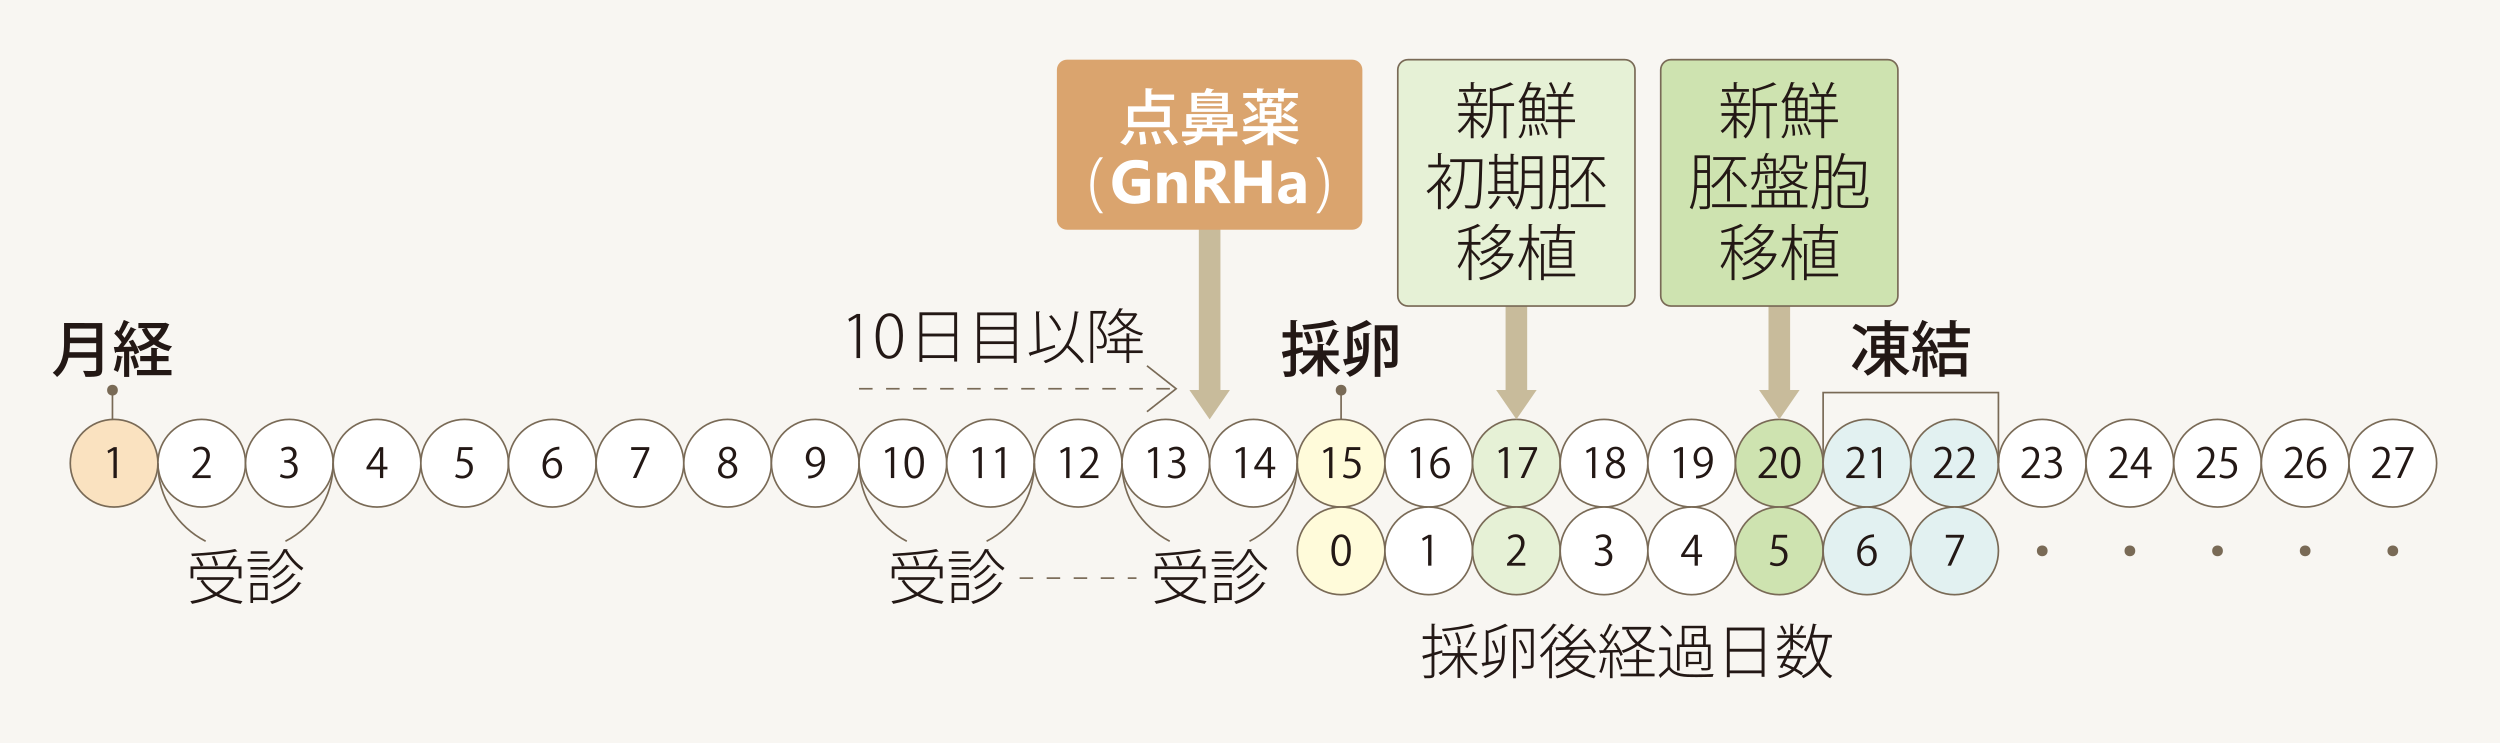 <?xml version="1.0" encoding="utf-8"?>
<!-- Generator: Adobe Illustrator 16.0.3, SVG Export Plug-In . SVG Version: 6.00 Build 0)  -->
<!DOCTYPE svg PUBLIC "-//W3C//DTD SVG 1.1//EN" "http://www.w3.org/Graphics/SVG/1.1/DTD/svg11.dtd">
<svg version="1.1" id="レイヤー_1" xmlns="http://www.w3.org/2000/svg" xmlns:xlink="http://www.w3.org/1999/xlink" x="0px"
	 y="0px" width="740px" height="220px" viewBox="0 0 740 220" enable-background="new 0 0 740 220" xml:space="preserve">
<rect x="-4.646" y="-7.594" fill="#F8F6F2" width="751.338" height="234.477"/>
<circle fill="#FAE2C0" stroke="#796A56" stroke-width="0.5" stroke-miterlimit="10" cx="33.77" cy="137.111" r="12.971"/>
<circle fill="#FFFFFF" stroke="#796A56" stroke-width="0.5" stroke-miterlimit="10" cx="59.712" cy="137.111" r="12.972"/>
<circle fill="#FFFFFF" stroke="#796A56" stroke-width="0.5" stroke-miterlimit="10" cx="85.654" cy="137.111" r="12.971"/>
<circle fill="#FFFFFF" stroke="#796A56" stroke-width="0.5" stroke-miterlimit="10" cx="111.597" cy="137.111" r="12.972"/>
<circle fill="#FFFFFF" stroke="#796A56" stroke-width="0.5" stroke-miterlimit="10" cx="137.54" cy="137.111" r="12.972"/>
<circle fill="#FFFFFF" stroke="#796A56" stroke-width="0.5" stroke-miterlimit="10" cx="163.482" cy="137.111" r="12.971"/>
<circle fill="#FFFFFF" stroke="#796A56" stroke-width="0.5" stroke-miterlimit="10" cx="189.425" cy="137.111" r="12.972"/>
<circle fill="#FFFFFF" stroke="#796A56" stroke-width="0.5" stroke-miterlimit="10" cx="215.367" cy="137.111" r="12.971"/>
<circle fill="#FFFFFF" stroke="#796A56" stroke-width="0.5" stroke-miterlimit="10" cx="241.31" cy="137.111" r="12.972"/>
<circle fill="#FFFFFF" stroke="#796A56" stroke-width="0.5" stroke-miterlimit="10" cx="267.252" cy="137.111" r="12.971"/>
<circle fill="#FFFFFF" stroke="#796A56" stroke-width="0.5" stroke-miterlimit="10" cx="293.194" cy="137.111" r="12.972"/>
<circle fill="#FFFFFF" stroke="#796A56" stroke-width="0.5" stroke-miterlimit="10" cx="319.137" cy="137.111" r="12.971"/>
<circle fill="#FFFFFF" stroke="#796A56" stroke-width="0.5" stroke-miterlimit="10" cx="345.079" cy="137.111" r="12.972"/>
<circle fill="#FFFFFF" stroke="#796A56" stroke-width="0.5" stroke-miterlimit="10" cx="371.021" cy="137.111" r="12.971"/>
<circle fill="#FFFBDA" stroke="#796A56" stroke-width="0.5" stroke-miterlimit="10" cx="396.964" cy="137.111" r="12.972"/>
<circle fill="#FFFFFF" stroke="#796A56" stroke-width="0.5" stroke-miterlimit="10" cx="422.906" cy="137.111" r="12.971"/>
<circle fill="#E6F1D6" stroke="#796A56" stroke-width="0.5" stroke-miterlimit="10" cx="448.849" cy="137.111" r="12.972"/>
<circle fill="#FFFFFF" stroke="#796A56" stroke-width="0.5" stroke-miterlimit="10" cx="474.791" cy="137.111" r="12.971"/>
<circle fill="#FFFFFF" stroke="#796A56" stroke-width="0.5" stroke-miterlimit="10" cx="500.733" cy="137.111" r="12.972"/>
<circle fill="#CEE3B0" stroke="#796A56" stroke-width="0.5" stroke-miterlimit="10" cx="526.676" cy="137.111" r="12.971"/>
<circle fill="#E2F1F1" stroke="#796A56" stroke-width="0.5" stroke-miterlimit="10" cx="552.618" cy="137.111" r="12.972"/>
<circle fill="#E2F1F1" stroke="#796A56" stroke-width="0.5" stroke-miterlimit="10" cx="578.562" cy="137.111" r="12.972"/>
<circle fill="#FFFBDA" stroke="#796A56" stroke-width="0.5" stroke-miterlimit="10" cx="396.964" cy="163.053" r="12.972"/>
<circle fill="#FFFFFF" stroke="#796A56" stroke-width="0.5" stroke-miterlimit="10" cx="422.906" cy="163.053" r="12.971"/>
<circle fill="#E6F1D6" stroke="#796A56" stroke-width="0.5" stroke-miterlimit="10" cx="448.849" cy="163.053" r="12.972"/>
<circle fill="#FFFFFF" stroke="#796A56" stroke-width="0.5" stroke-miterlimit="10" cx="474.791" cy="163.053" r="12.971"/>
<circle fill="#FFFFFF" stroke="#796A56" stroke-width="0.5" stroke-miterlimit="10" cx="500.733" cy="163.053" r="12.972"/>
<circle fill="#CEE3B0" stroke="#796A56" stroke-width="0.5" stroke-miterlimit="10" cx="526.676" cy="163.053" r="12.971"/>
<circle fill="#E2F1F1" stroke="#796A56" stroke-width="0.5" stroke-miterlimit="10" cx="552.618" cy="163.053" r="12.972"/>
<circle fill="#E2F1F1" stroke="#796A56" stroke-width="0.5" stroke-miterlimit="10" cx="578.562" cy="163.053" r="12.972"/>
<circle fill="#FFFFFF" stroke="#796A56" stroke-width="0.5" stroke-miterlimit="10" cx="604.504" cy="137.111" r="12.971"/>
<circle fill="#FFFFFF" stroke="#796A56" stroke-width="0.5" stroke-miterlimit="10" cx="630.446" cy="137.111" r="12.972"/>
<circle fill="#FFFFFF" stroke="#796A56" stroke-width="0.5" stroke-miterlimit="10" cx="656.389" cy="137.111" r="12.971"/>
<circle fill="#FFFFFF" stroke="#796A56" stroke-width="0.5" stroke-miterlimit="10" cx="682.331" cy="137.111" r="12.972"/>
<circle fill="#FFFFFF" stroke="#796A56" stroke-width="0.5" stroke-miterlimit="10" cx="708.273" cy="137.111" r="12.971"/>
<rect x="445.652" y="87.627" fill="#C8BB9B" width="6.393" height="29.195"/>
<polygon fill="#C8BB9B" points="454.85,115.436 448.848,124.141 442.848,115.436 "/>
<g>
	<rect x="354.854" y="66.492" fill="#C8BB9B" width="6.395" height="50.33"/>
	<polygon fill="#C8BB9B" points="364.051,115.436 358.051,124.141 352.051,115.436 	"/>
</g>
<rect x="523.479" y="87.627" fill="#C8BB9B" width="6.395" height="29.195"/>
<polygon fill="#C8BB9B" points="532.676,115.436 526.676,124.141 520.676,115.436 "/>
<circle fill="#796A56" cx="396.964" cy="115.49" r="1.589"/>
<circle fill="#796A56" cx="604.504" cy="163.055" r="1.589"/>
<circle fill="#796A56" cx="630.446" cy="163.055" r="1.589"/>
<circle fill="#796A56" cx="656.389" cy="163.055" r="1.589"/>
<circle fill="#796A56" cx="682.331" cy="163.055" r="1.589"/>
<circle fill="#796A56" cx="708.273" cy="163.055" r="1.589"/>
<circle fill="#796A56" cx="33.29" cy="115.49" r="1.589"/>
<path fill="#CEE3B0" stroke="#796A56" stroke-width="0.5" stroke-miterlimit="10" d="M561.779,87.572c0,1.662-1.348,3.01-3.01,3.01
	h-64.186c-1.662,0-3.01-1.348-3.01-3.01V20.675c0-1.663,1.348-3.012,3.01-3.012h64.186c1.662,0,3.01,1.349,3.01,3.012V87.572z"/>
<path fill="#DAA46E" d="M403.262,64.989c0,1.662-1.348,3.01-3.012,3.01h-84.4c-1.662,0-3.01-1.348-3.01-3.01V20.675
	c0-1.663,1.348-3.012,3.01-3.012h84.4c1.664,0,3.012,1.349,3.012,3.012V64.989z"/>
<g>
	<path fill="#231815" d="M30.271,95.618v13.666c0,2.052-0.882,2.305-4.97,2.269c-0.108-0.486-0.432-1.314-0.72-1.783
		c0.792,0.036,1.584,0.054,2.214,0.054c1.566,0,1.674,0,1.674-0.558v-3.367h-8.21c-0.486,2.089-1.477,4.177-3.367,5.69
		c-0.252-0.343-0.9-1.008-1.278-1.26c3.061-2.449,3.349-6.068,3.349-8.949v-5.762H30.271z M20.709,101.578
		c0,0.828-0.054,1.729-0.162,2.665h7.922v-2.665H20.709z M28.47,97.274h-7.76v2.665h7.76V97.274z"/>
	<path fill="#231815" d="M36.405,105.611c-0.036,0.18-0.198,0.216-0.378,0.198c-0.216,1.512-0.594,3.241-1.134,4.303
		c-0.306-0.198-0.864-0.45-1.225-0.594c0.486-1.008,0.829-2.719,1.026-4.303L36.405,105.611z M39.862,104.927
		c-0.072-0.288-0.18-0.63-0.324-0.99l-1.296,0.09v7.544h-1.513v-7.454c-0.9,0.036-1.71,0.09-2.359,0.108
		c-0.036,0.162-0.18,0.234-0.306,0.252l-0.36-1.765l1.26-0.018c0.342-0.414,0.703-0.9,1.044-1.404
		c-0.54-0.81-1.404-1.818-2.197-2.557l0.846-1.134c0.162,0.144,0.324,0.288,0.486,0.45c0.558-1.044,1.17-2.359,1.513-3.349
		l1.729,0.72c-0.072,0.108-0.216,0.162-0.432,0.162c-0.45,1.008-1.225,2.413-1.891,3.421c0.324,0.342,0.594,0.667,0.828,0.99
		c0.702-1.098,1.351-2.232,1.836-3.187l1.675,0.774c-0.09,0.108-0.234,0.162-0.468,0.162c-0.864,1.458-2.197,3.421-3.421,4.934
		l2.449-0.054c-0.271-0.54-0.559-1.081-0.847-1.566l1.243-0.522c0.774,1.188,1.566,2.754,1.836,3.781L39.862,104.927z
		 M39.898,105.143c0.504,1.116,0.99,2.557,1.207,3.511c-0.378,0.144-0.756,0.27-1.369,0.486c-0.162-0.973-0.648-2.449-1.134-3.583
		L39.898,105.143z M46.434,106.907v2.611h4.321v1.548H40.546v-1.548h4.213v-2.611H41.5v-1.53h3.259v-2.431l2.107,0.126
		c-0.018,0.144-0.144,0.252-0.432,0.288v2.017h3.457v1.53H46.434z M48.973,95.528l1.152,0.504c-0.036,0.108-0.126,0.18-0.198,0.234
		c-0.648,1.891-1.729,3.421-3.061,4.646c1.152,0.738,2.521,1.278,4.069,1.603c-0.36,0.342-0.811,0.99-1.044,1.422
		c-1.675-0.414-3.133-1.081-4.357-1.98c-1.207,0.846-2.557,1.494-4.015,1.98c-0.18-0.414-0.612-1.044-0.937-1.386
		c1.314-0.378,2.575-0.937,3.691-1.675c-0.955-0.954-1.71-2.106-2.287-3.421l1.116-0.324H40.96V95.6h7.706L48.973,95.528z
		 M43.517,97.13c0.468,1.063,1.152,1.98,2.017,2.773c0.882-0.792,1.639-1.71,2.179-2.773H43.517z"/>
</g>
<g>
	<path fill="#231815" d="M68.748,170.793l0.647,0.402c-0.052,0.07-0.14,0.105-0.228,0.141c-0.998,1.907-2.502,3.377-4.34,4.515
		c1.978,1.032,4.358,1.733,6.948,2.083c-0.192,0.21-0.403,0.561-0.525,0.805c-2.713-0.42-5.198-1.207-7.264-2.38
		c-2.118,1.138-4.585,1.89-7.141,2.38c-0.105-0.227-0.333-0.612-0.507-0.787c2.433-0.42,4.795-1.086,6.826-2.101
		c-1.61-1.05-2.905-2.345-3.833-3.903l0.718-0.314h-1.715v-0.787h10.238L68.748,170.793z M57.231,168.447v2.766h-0.823v-3.553h3.01
		c-0.262-0.683-0.822-1.75-1.365-2.556l0.753-0.245c0.56,0.787,1.172,1.838,1.417,2.521l-0.752,0.28h7.683
		c0.683-0.928,1.523-2.311,1.978-3.291l1.015,0.473c-0.035,0.07-0.157,0.123-0.315,0.123c-0.438,0.77-1.12,1.855-1.75,2.695h3.396
		v3.553H70.62v-2.766H57.231z M70.288,163.25c-0.018,0.018-0.07,0.035-0.123,0.035c-0.052,0-0.123-0.018-0.192-0.035
		c-3.063,0.664-8.593,1.154-13.162,1.365c-0.017-0.211-0.122-0.543-0.21-0.736c4.533-0.227,10.081-0.717,13.004-1.382L70.288,163.25
		z M60.102,171.633c0.893,1.506,2.24,2.766,3.903,3.763c1.68-0.962,3.081-2.205,3.991-3.763H60.102z M63.497,164.545
		c0.438,0.857,0.893,2.047,1.033,2.748l-0.858,0.227c-0.123-0.734-0.542-1.925-0.98-2.8L63.497,164.545z"/>
	<path fill="#231815" d="M79.807,165.473v0.752h-6.493v-0.752H79.807z M79.229,168.272c1.995-1.33,3.85-3.623,4.743-5.759
		l1.208,0.088c-0.035,0.088-0.105,0.176-0.245,0.193c1.067,2.029,3.063,4.183,4.865,5.32c-0.192,0.21-0.402,0.508-0.525,0.752
		c-1.838-1.313-3.78-3.412-4.866-5.443c-0.927,1.943-2.73,4.148-4.743,5.566c-0.088-0.193-0.28-0.455-0.438-0.631v0.229h-5.093
		v-0.753h5.093V168.272z M79.229,170.197v0.735h-5.093v-0.735H79.229z M79.247,172.561v5.059h-4.34v0.875h-0.77v-5.934H79.247z
		 M79.159,163.18v0.734h-4.953v-0.734H79.159z M78.459,173.313h-3.553v3.553h3.553V173.313z M89.258,172.613
		c-0.053,0.087-0.158,0.14-0.315,0.14c-1.575,2.643-4.656,4.866-8.454,6.038c-0.105-0.228-0.35-0.543-0.542-0.734
		c3.693-1.051,6.773-3.168,8.313-5.828L89.258,172.613z M85.775,167.52c-0.035,0.088-0.14,0.141-0.297,0.141
		c-0.98,1.26-2.713,2.73-4.306,3.588c-0.14-0.158-0.402-0.402-0.612-0.543c1.558-0.805,3.29-2.205,4.235-3.535L85.775,167.52z
		 M87.525,170.04c-0.053,0.087-0.158,0.14-0.298,0.122c-1.243,1.663-3.518,3.379-5.758,4.358c-0.14-0.192-0.385-0.455-0.595-0.612
		c2.205-0.91,4.463-2.556,5.653-4.253L87.525,170.04z"/>
</g>
<g>
	<path fill="#231815" d="M276.289,170.793l0.647,0.402c-0.052,0.07-0.14,0.105-0.228,0.141c-0.998,1.907-2.502,3.377-4.34,4.515
		c1.978,1.032,4.358,1.733,6.948,2.083c-0.192,0.21-0.403,0.561-0.525,0.805c-2.713-0.42-5.198-1.207-7.264-2.38
		c-2.118,1.138-4.585,1.89-7.141,2.38c-0.105-0.227-0.333-0.612-0.507-0.787c2.433-0.42,4.795-1.086,6.826-2.101
		c-1.61-1.05-2.905-2.345-3.833-3.903l0.718-0.314h-1.715v-0.787h10.238L276.289,170.793z M264.772,168.447v2.766h-0.823v-3.553
		h3.01c-0.262-0.683-0.822-1.75-1.365-2.556l0.753-0.245c0.56,0.787,1.172,1.838,1.417,2.521l-0.752,0.28h7.683
		c0.683-0.928,1.523-2.311,1.978-3.291l1.015,0.473c-0.035,0.07-0.157,0.123-0.315,0.123c-0.438,0.77-1.12,1.855-1.75,2.695h3.396
		v3.553h-0.858v-2.766H264.772z M277.829,163.25c-0.018,0.018-0.07,0.035-0.123,0.035c-0.052,0-0.123-0.018-0.192-0.035
		c-3.063,0.664-8.593,1.154-13.162,1.365c-0.017-0.211-0.122-0.543-0.21-0.736c4.533-0.227,10.081-0.717,13.004-1.382
		L277.829,163.25z M267.643,171.633c0.893,1.506,2.24,2.766,3.903,3.763c1.68-0.962,3.081-2.205,3.991-3.763H267.643z
		 M271.038,164.545c0.438,0.857,0.893,2.047,1.033,2.748l-0.858,0.227c-0.123-0.734-0.542-1.925-0.98-2.8L271.038,164.545z"/>
	<path fill="#231815" d="M287.348,165.473v0.752h-6.493v-0.752H287.348z M286.771,168.272c1.995-1.33,3.85-3.623,4.743-5.759
		l1.208,0.088c-0.035,0.088-0.105,0.176-0.245,0.193c1.067,2.029,3.063,4.183,4.865,5.32c-0.192,0.21-0.402,0.508-0.525,0.752
		c-1.838-1.313-3.78-3.412-4.866-5.443c-0.927,1.943-2.73,4.148-4.743,5.566c-0.088-0.193-0.28-0.455-0.438-0.631v0.229h-5.093
		v-0.753h5.093V168.272z M286.771,170.197v0.735h-5.093v-0.735H286.771z M286.788,172.561v5.059h-4.34v0.875h-0.77v-5.934H286.788z
		 M286.7,163.18v0.734h-4.953v-0.734H286.7z M286,173.313h-3.553v3.553H286V173.313z M296.799,172.613
		c-0.053,0.087-0.158,0.14-0.315,0.14c-1.575,2.643-4.656,4.866-8.454,6.038c-0.105-0.228-0.35-0.543-0.542-0.734
		c3.693-1.051,6.773-3.168,8.313-5.828L296.799,172.613z M293.316,167.52c-0.035,0.088-0.14,0.141-0.297,0.141
		c-0.98,1.26-2.713,2.73-4.306,3.588c-0.14-0.158-0.402-0.402-0.612-0.543c1.558-0.805,3.29-2.205,4.235-3.535L293.316,167.52z
		 M295.066,170.04c-0.053,0.087-0.158,0.14-0.298,0.122c-1.243,1.663-3.518,3.379-5.758,4.358c-0.14-0.192-0.385-0.455-0.595-0.612
		c2.205-0.91,4.463-2.556,5.653-4.253L295.066,170.04z"/>
</g>
<g>
	<path fill="#231815" d="M354.115,170.793l0.647,0.402c-0.052,0.07-0.14,0.105-0.228,0.141c-0.998,1.907-2.502,3.377-4.34,4.515
		c1.978,1.032,4.358,1.733,6.948,2.083c-0.192,0.21-0.403,0.561-0.525,0.805c-2.713-0.42-5.198-1.207-7.264-2.38
		c-2.118,1.138-4.585,1.89-7.141,2.38c-0.105-0.227-0.333-0.612-0.507-0.787c2.433-0.42,4.795-1.086,6.826-2.101
		c-1.61-1.05-2.905-2.345-3.833-3.903l0.718-0.314h-1.715v-0.787h10.238L354.115,170.793z M342.599,168.447v2.766h-0.823v-3.553
		h3.01c-0.262-0.683-0.822-1.75-1.365-2.556l0.753-0.245c0.56,0.787,1.172,1.838,1.417,2.521l-0.752,0.28h7.683
		c0.683-0.928,1.523-2.311,1.978-3.291l1.015,0.473c-0.035,0.07-0.157,0.123-0.315,0.123c-0.438,0.77-1.12,1.855-1.75,2.695h3.396
		v3.553h-0.858v-2.766H342.599z M355.655,163.25c-0.018,0.018-0.07,0.035-0.123,0.035c-0.052,0-0.123-0.018-0.192-0.035
		c-3.063,0.664-8.593,1.154-13.162,1.365c-0.017-0.211-0.122-0.543-0.21-0.736c4.533-0.227,10.081-0.717,13.004-1.382
		L355.655,163.25z M345.469,171.633c0.893,1.506,2.24,2.766,3.903,3.763c1.68-0.962,3.081-2.205,3.991-3.763H345.469z
		 M348.864,164.545c0.438,0.857,0.893,2.047,1.033,2.748l-0.858,0.227c-0.123-0.734-0.542-1.925-0.98-2.8L348.864,164.545z"/>
	<path fill="#231815" d="M365.174,165.473v0.752h-6.493v-0.752H365.174z M364.597,168.272c1.995-1.33,3.85-3.623,4.743-5.759
		l1.208,0.088c-0.035,0.088-0.105,0.176-0.245,0.193c1.067,2.029,3.063,4.183,4.866,5.32c-0.193,0.21-0.402,0.508-0.525,0.752
		c-1.838-1.313-3.78-3.412-4.866-5.443c-0.927,1.943-2.73,4.148-4.743,5.566c-0.088-0.193-0.28-0.455-0.438-0.631v0.229h-5.093
		v-0.753h5.093V168.272z M364.597,170.197v0.735h-5.093v-0.735H364.597z M364.614,172.561v5.059h-4.34v0.875h-0.77v-5.934H364.614z
		 M364.526,163.18v0.734h-4.953v-0.734H364.526z M363.826,173.313h-3.553v3.553h3.553V173.313z M374.625,172.613
		c-0.053,0.087-0.158,0.14-0.314,0.14c-1.576,2.643-4.656,4.866-8.454,6.038c-0.105-0.228-0.35-0.543-0.542-0.734
		c3.693-1.051,6.774-3.168,8.313-5.828L374.625,172.613z M371.143,167.52c-0.035,0.088-0.141,0.141-0.298,0.141
		c-0.98,1.26-2.713,2.73-4.306,3.588c-0.14-0.158-0.402-0.402-0.612-0.543c1.558-0.805,3.29-2.205,4.235-3.535L371.143,167.52z
		 M372.893,170.04c-0.053,0.087-0.158,0.14-0.298,0.122c-1.243,1.663-3.518,3.379-5.758,4.358c-0.14-0.192-0.385-0.455-0.595-0.612
		c2.205-0.91,4.463-2.556,5.653-4.253L372.893,170.04z"/>
</g>
<g>
	<path fill="#231815" d="M426.997,193.215l-2.415,0.753v5.618c0,1.137-0.631,1.207-2.906,1.172
		c-0.052-0.209-0.174-0.577-0.314-0.822c0.42,0.018,0.805,0.018,1.12,0.018c1.261,0,1.261,0,1.261-0.367v-5.355l-2.171,0.664
		c0,0.141-0.087,0.229-0.192,0.264l-0.385-1.033c0.752-0.192,1.697-0.455,2.748-0.752v-4.236h-2.608v-0.822h2.608v-3.729l1.137,0.07
		c-0.018,0.123-0.104,0.193-0.297,0.211v3.447h2.258v0.822h-2.258v4.008l2.311-0.682L426.997,193.215z M437.131,194.09h-4.184
		c1.033,2.065,2.871,4.096,4.568,5.094c-0.21,0.157-0.455,0.455-0.613,0.664c-1.715-1.119-3.57-3.307-4.654-5.495v6.318h-0.823
		v-6.283c-1.138,2.292-3.098,4.376-5.022,5.46c-0.141-0.227-0.402-0.507-0.596-0.682c1.908-0.963,3.851-2.94,4.936-5.076h-3.867
		v-0.787h4.55v-2.083l1.138,0.087c-0.018,0.105-0.105,0.176-0.314,0.211v1.785h4.883V194.09z M436.378,185.322
		c-0.034,0.035-0.069,0.035-0.315,0.035c-2.029,0.699-5.828,1.225-8.996,1.504c-0.018-0.191-0.139-0.507-0.244-0.699
		c3.115-0.298,6.878-0.84,8.803-1.559L436.378,185.322z M427.977,187.649c0.666,1.032,1.261,2.397,1.436,3.29l-0.752,0.245
		c-0.176-0.893-0.753-2.274-1.383-3.325L427.977,187.649z M431.46,187.194c0.508,1.067,0.91,2.45,0.979,3.325l-0.805,0.193
		c-0.053-0.875-0.455-2.293-0.928-3.379L431.46,187.194z M436.99,187.422c-0.07,0.088-0.175,0.123-0.35,0.123
		c-0.561,1.242-1.523,3.08-2.293,4.252c-0.018,0-0.63-0.332-0.63-0.332c0.753-1.155,1.732-3.133,2.258-4.498L436.99,187.422z"/>
	<path fill="#231815" d="M439.789,186.459l0.647,0.245c1.663-0.56,3.798-1.417,5.093-2.101l0.806,0.701
		c-0.053,0.069-0.088,0.069-0.315,0.069c-1.383,0.647-3.693,1.505-5.408,2.03v8.506c1.121-0.192,2.363-0.42,3.623-0.647
		c0.28-0.944,0.35-1.942,0.35-2.923v-4.2l1.139,0.087c-0.018,0.105-0.105,0.176-0.298,0.193v3.938c0,3.15-0.612,6.283-5.811,8.383
		c-0.122-0.191-0.368-0.473-0.56-0.629c2.782-1.121,4.182-2.504,4.865-4.008c-1.803,0.367-3.588,0.734-4.778,0.962
		c0,0.122-0.087,0.21-0.21,0.245l-0.385-1.051c0.367-0.052,0.787-0.122,1.242-0.209V186.459z M442.274,189.521
		c0.595,1.139,1.173,2.608,1.33,3.519l-0.718,0.263c-0.175-0.91-0.717-2.416-1.313-3.553L442.274,189.521z M453.965,186.145v10.588
		c0,0.613-0.139,0.91-0.611,1.068c-0.438,0.157-1.296,0.157-2.748,0.157c-0.053-0.245-0.176-0.612-0.298-0.875
		c0.683,0.018,1.296,0.035,1.75,0.035c1.032,0,1.067,0,1.067-0.386v-9.783h-4.41v13.809h-0.84v-14.613H453.965z M450.238,189.417
		c0.752,1.19,1.521,2.766,1.785,3.745l-0.719,0.315c-0.262-0.997-0.997-2.591-1.768-3.78L450.238,189.417z"/>
	<path fill="#231815" d="M458.549,192.34c-0.734,0.857-1.487,1.68-2.223,2.328c-0.105-0.158-0.35-0.49-0.508-0.666
		c1.541-1.313,3.326-3.5,4.498-5.547l1.016,0.42c-0.053,0.087-0.176,0.14-0.367,0.122c-0.455,0.753-0.998,1.522-1.559,2.275
		l0.281,0.087c-0.035,0.088-0.123,0.176-0.316,0.193v9.205h-0.822V192.34z M460.807,184.972c-0.07,0.104-0.175,0.14-0.35,0.14
		c-0.91,1.277-2.555,2.976-3.955,4.113c-0.105-0.175-0.368-0.49-0.508-0.63c1.348-1.05,2.922-2.678,3.763-4.025L460.807,184.972z
		 M469.785,193.968l0.613,0.315c-0.035,0.069-0.123,0.104-0.158,0.14c-0.717,1.435-1.82,2.625-3.133,3.604
		c1.541,0.945,3.36,1.646,5.25,2.014c-0.174,0.192-0.402,0.508-0.524,0.752c-1.942-0.455-3.815-1.242-5.408-2.293
		c-1.681,1.086-3.64,1.855-5.565,2.293c-0.088-0.227-0.297-0.56-0.455-0.77c1.803-0.367,3.693-1.033,5.303-2.03
		c-0.997-0.753-1.855-1.61-2.52-2.573c-0.771,0.7-1.576,1.33-2.346,1.838c-0.141-0.157-0.402-0.455-0.578-0.595
		c1.646-0.998,3.449-2.644,4.639-4.358c-1.506,0.053-2.87,0.088-3.92,0.123c-0.035,0.122-0.105,0.192-0.246,0.227l-0.332-1.049
		l2.783-0.053c0.438-0.333,0.91-0.735,1.365-1.139c-0.823-0.962-2.258-2.24-3.501-3.149l0.56-0.525
		c0.351,0.245,0.719,0.525,1.086,0.823c0.805-0.841,1.838-2.084,2.415-2.977l0.979,0.508c-0.052,0.088-0.174,0.141-0.332,0.123
		c-0.647,0.84-1.645,1.995-2.502,2.801c0.752,0.629,1.452,1.295,1.924,1.82c1.365-1.261,2.713-2.679,3.658-3.816l0.98,0.508
		c-0.053,0.088-0.175,0.123-0.35,0.123c-1.348,1.487-3.361,3.43-5.111,4.883l5.916-0.158c-0.508-0.63-1.085-1.26-1.61-1.803
		l0.665-0.385c1.19,1.138,2.521,2.73,3.133,3.746l-0.717,0.455c-0.211-0.386-0.543-0.841-0.91-1.33l-4.9,0.209l0.209,0.07
		c-0.069,0.123-0.244,0.141-0.367,0.123c-0.35,0.524-0.752,1.032-1.189,1.539h5.04L469.785,193.968z M463.904,194.738l-0.175,0.156
		c0.665,0.998,1.575,1.891,2.661,2.661c1.119-0.788,2.047-1.733,2.695-2.817H463.904z"/>
	<path fill="#231815" d="M478.324,190.223c0.84,1.119,1.715,2.607,2.03,3.57l-0.7,0.367c-0.105-0.314-0.262-0.7-0.473-1.103
		c-0.63,0.034-1.242,0.069-1.855,0.087v7.613h-0.787v-7.578c-1.032,0.053-1.978,0.088-2.713,0.105
		c-0.018,0.14-0.122,0.192-0.227,0.228l-0.281-1.032l1.19-0.018c0.421-0.508,0.894-1.121,1.348-1.785
		c-0.542-0.806-1.47-1.855-2.327-2.643l0.473-0.508c0.209,0.175,0.42,0.385,0.629,0.577c0.613-1.032,1.348-2.503,1.769-3.535
		l0.979,0.438c-0.053,0.087-0.157,0.122-0.332,0.122c-0.473,1.016-1.26,2.485-1.926,3.466c0.455,0.489,0.875,0.979,1.19,1.417
		c0.788-1.189,1.558-2.449,2.083-3.465l0.98,0.473c-0.07,0.07-0.193,0.123-0.351,0.123c-0.928,1.557-2.397,3.762-3.657,5.303
		c1.066,0,2.275-0.035,3.465-0.053c-0.35-0.647-0.77-1.313-1.173-1.873L478.324,190.223z M475.611,194.843
		c-0.035,0.122-0.14,0.175-0.332,0.175c-0.263,1.506-0.7,3.186-1.242,4.201c-0.176-0.105-0.455-0.246-0.666-0.333
		c0.543-0.997,0.945-2.695,1.208-4.306L475.611,194.843z M479.479,198.238c-0.157-0.945-0.647-2.398-1.19-3.5l0.684-0.211
		c0.56,1.104,1.066,2.521,1.26,3.466L479.479,198.238z M485.168,195.963v3.43h4.585v0.806h-10.046v-0.806h4.621v-3.43h-3.605v-0.805
		h3.605v-2.836l1.154,0.088c-0.018,0.105-0.105,0.192-0.314,0.21v2.538h3.728v0.805H485.168z M488.248,185.514l0.63,0.298
		c-0.052,0.07-0.122,0.122-0.157,0.157c-0.718,1.891-1.873,3.396-3.291,4.586c1.261,0.928,2.783,1.61,4.498,1.978
		c-0.191,0.175-0.438,0.525-0.56,0.753c-1.768-0.455-3.308-1.19-4.62-2.188c-1.295,0.945-2.748,1.645-4.271,2.17
		c-0.104-0.21-0.332-0.508-0.507-0.7c1.435-0.438,2.87-1.12,4.13-2.013c-1.207-1.085-2.152-2.433-2.782-4.008l0.612-0.192h-1.75
		v-0.806h7.893L488.248,185.514z M482.105,186.354c0.594,1.435,1.486,2.678,2.66,3.675c1.189-0.979,2.17-2.223,2.817-3.675H482.105z
		"/>
	<path fill="#231815" d="M494.389,191.64v5.794c1.471,2.188,4.324,2.188,7.475,2.188c1.89,0,4.077-0.035,5.373-0.123
		c-0.123,0.193-0.246,0.596-0.281,0.857c-1.154,0.035-3.063,0.07-4.795,0.07c-3.711,0-6.354,0-8.139-2.223
		c-0.822,0.805-1.68,1.627-2.38,2.24c0.018,0.123-0.018,0.192-0.122,0.263l-0.543-0.91c0.787-0.612,1.75-1.47,2.59-2.293v-5.04
		h-2.45v-0.823H494.389z M492.026,185.024c1.138,0.822,2.38,2.065,2.94,2.958l-0.7,0.542c-0.524-0.91-1.75-2.188-2.888-3.046
		L492.026,185.024z M497.172,191.518v6.982h-0.787v-7.735h1.418v-5.53h7.123v5.53h1.418v6.687c0,0.489-0.088,0.734-0.473,0.857
		c-0.386,0.14-1.051,0.14-2.171,0.14c-0.035-0.21-0.157-0.525-0.263-0.735c0.508,0.018,0.98,0.035,1.313,0.035
		c0.718,0,0.788,0,0.788-0.28v-5.95H497.172z M498.607,185.969v4.796h2.117v-3.098h3.379v-1.698H498.607z M503.613,192.918v3.675
		h-3.869v0.806h-0.717v-4.48H503.613z M502.895,195.91v-2.293h-3.15v2.293H502.895z M501.46,190.765h2.644v-2.415h-2.644V190.765z"
		/>
	<path fill="#231815" d="M511.154,185.76h11.148v14.578h-0.875v-1.05h-9.416v1.155h-0.857V185.76z M521.428,186.617h-9.416v5.426
		h9.416V186.617z M512.012,198.448h9.416V192.9h-9.416V198.448z"/>
	<path fill="#231815" d="M529.914,192.322v-2.678c-0.91,1.225-2.205,2.363-3.43,3.027c-0.105-0.209-0.315-0.489-0.49-0.682
		c1.348-0.596,2.801-1.873,3.658-3.186h-3.588v-0.77h3.85v-3.449l1.121,0.088c-0.018,0.105-0.088,0.176-0.299,0.211v3.15h3.834v0.77
		h-3.834v0.455c0.701,0.42,2.695,1.768,3.168,2.135l-0.524,0.648c-0.455-0.438-1.769-1.436-2.644-2.066v2.346H529.914z
		 M533.012,194.93c-0.279,1.156-0.734,2.153-1.383,2.993c0.823,0.438,1.559,0.876,2.118,1.313l-0.577,0.629
		c-0.561-0.438-1.277-0.893-2.101-1.348c-1.015,1.016-2.433,1.75-4.341,2.24c-0.087-0.244-0.279-0.56-0.455-0.734
		c1.768-0.385,3.081-1.016,4.043-1.908c-0.752-0.367-1.539-0.734-2.345-1.067l-0.403,0.735l-0.752-0.298
		c0.385-0.683,0.875-1.61,1.348-2.556h-2.117v-0.77h2.502c0.315-0.63,0.613-1.242,0.857-1.785l1.051,0.245
		c-0.035,0.104-0.123,0.175-0.332,0.157c-0.193,0.42-0.421,0.893-0.666,1.383h5.181v0.77H533.012z M527.568,185.129
		c0.525,0.718,1.051,1.715,1.243,2.346l-0.718,0.35c-0.175-0.647-0.699-1.662-1.207-2.397L527.568,185.129z M529.074,194.93
		c-0.263,0.508-0.508,1.016-0.77,1.488c0.875,0.332,1.75,0.717,2.572,1.12c0.596-0.718,0.998-1.593,1.26-2.608H529.074z
		 M531.664,187.527c0.49-0.631,1.139-1.698,1.471-2.416l0.963,0.438c-0.053,0.123-0.211,0.141-0.333,0.123
		c-0.368,0.647-0.979,1.575-1.487,2.188L531.664,187.527z M542.236,188.734h-1.191c-0.473,2.976-1.172,5.461-2.345,7.456
		c0.928,1.698,2.136,3.046,3.641,3.851c-0.192,0.175-0.473,0.473-0.612,0.717c-1.453-0.857-2.625-2.152-3.535-3.762
		c-1.104,1.574-2.539,2.834-4.446,3.762c-0.087-0.191-0.315-0.524-0.472-0.699c1.941-0.91,3.395-2.223,4.463-3.921
		c-0.806-1.663-1.4-3.605-1.82-5.724c-0.386,0.945-0.806,1.803-1.278,2.504c-0.157-0.158-0.472-0.386-0.665-0.525
		c1.19-1.75,2.101-4.795,2.643-7.823l1.155,0.28c-0.034,0.104-0.14,0.175-0.351,0.175c-0.191,0.979-0.42,1.96-0.682,2.905h5.496
		V188.734z M536.495,188.734l-0.07,0.21c0.386,2.328,0.98,4.48,1.82,6.318c0.928-1.785,1.522-3.956,1.907-6.528H536.495z"/>
</g>
<g>
	<path fill="#231815" d="M253.519,105.994V93.97h-0.035l-2.1,1.26l-0.28-0.823l2.52-1.487h0.963v13.074H253.519z"/>
	<path fill="#231815" d="M259.206,99.536c0-4.796,1.891-6.826,4.166-6.826c2.275,0,3.903,2.135,3.903,6.598
		c0,4.638-1.61,6.896-4.13,6.896C260.974,106.204,259.206,104.086,259.206,99.536z M266.172,99.396c0-3.378-0.857-5.793-2.905-5.793
		c-1.68,0-2.94,2.205-2.94,5.793c0,3.57,1.085,5.916,2.871,5.916C265.332,105.312,266.172,102.669,266.172,99.396z"/>
	<path fill="#231815" d="M272.157,92.448h11.148v14.579h-0.875v-1.05h-9.416v1.155h-0.857V92.448z M282.43,93.305h-9.416v5.426
		h9.416V93.305z M273.014,105.137h9.416v-5.548h-9.416V105.137z"/>
	<path fill="#231815" d="M289.254,92.483h11.691v14.946h-0.875v-1.277h-9.958v1.277h-0.858V92.483z M300.07,93.323h-9.958v3.43
		h9.958V93.323z M300.07,97.576h-9.958v3.448h9.958V97.576z M290.112,105.312h9.958v-3.465h-9.958V105.312z"/>
	<path fill="#231815" d="M307.787,103.439c1.4-0.438,2.94-0.91,4.428-1.365l0.123,0.788c-2.643,0.857-5.461,1.768-7.193,2.31
		c-0.018,0.123-0.087,0.228-0.21,0.263l-0.455-1.015c0.683-0.192,1.505-0.438,2.415-0.718l-0.245-11.551
		c0.858,0.07,1.033,0.07,1.208,0.087c-0.018,0.105-0.105,0.192-0.315,0.21L307.787,103.439z M320.161,107.5
		c-0.945-1.173-2.748-3.063-4.306-4.585c-1.435,2.047-3.448,3.535-6.353,4.585c-0.123-0.175-0.403-0.49-0.595-0.666
		c6.388-2.205,8.349-6.65,9.224-14.719l1.208,0.192c-0.035,0.14-0.123,0.21-0.35,0.228c-0.473,4.061-1.225,7.211-2.678,9.661
		c1.628,1.505,3.57,3.465,4.568,4.69L320.161,107.5z M311.252,93.288c1.19,1.295,2.363,3.063,2.853,4.271l-0.805,0.42
		c-0.455-1.208-1.61-3.028-2.783-4.323L311.252,93.288z"/>
	<path fill="#231815" d="M327.072,91.993l0.578,0.368c-0.018,0.052-0.087,0.123-0.14,0.123c-0.472,1.313-1.19,3.063-1.837,4.515
		c1.417,1.488,1.942,2.748,1.942,3.903c0,2.275-1.382,2.275-2.223,2.275c-0.228,0-0.438,0-0.647-0.018
		c0-0.21-0.105-0.542-0.245-0.77c0.298,0.035,0.578,0.053,0.84,0.053c0.7,0,1.47,0,1.47-1.575c-0.018-1.05-0.525-2.275-1.996-3.763
		c0.63-1.417,1.243-3.028,1.68-4.27h-2.923v14.614h-0.805V92.028h4.165L327.072,91.993z M334.265,100.989v2.73h3.973v0.788h-3.973
		v2.94h-0.84v-2.94h-5.741v-0.788h2.275v-2.73h-1.435v-0.77h4.901v-1.575l1.137,0.087c-0.017,0.105-0.105,0.175-0.297,0.192v1.295
		h3.22v0.77H334.265z M336.12,92.675l0.56,0.297c-0.017,0.07-0.105,0.105-0.14,0.158c-0.63,1.365-1.575,2.538-2.73,3.5
		c1.313,0.91,2.87,1.592,4.55,1.96c-0.192,0.192-0.42,0.49-0.542,0.735c-1.715-0.438-3.308-1.19-4.638-2.188
		c-1.488,1.103-3.221,1.908-4.918,2.416c-0.088-0.21-0.298-0.525-0.473-0.7c1.627-0.42,3.325-1.173,4.76-2.223
		c-0.805-0.7-1.505-1.488-2.047-2.363c-0.525,0.7-1.138,1.4-1.873,2.013c-0.14-0.175-0.402-0.403-0.612-0.525
		c1.627-1.33,2.748-3.133,3.343-4.533l1.085,0.14c-0.035,0.14-0.123,0.192-0.333,0.21c-0.157,0.35-0.368,0.735-0.595,1.138h4.445
		L336.12,92.675z M330.782,103.719h2.643v-2.73h-2.643V103.719z M331.063,93.463l-0.105,0.157c0.542,0.945,1.295,1.803,2.223,2.538
		c0.927-0.77,1.715-1.68,2.275-2.695H331.063z"/>
</g>
<g>
	<path fill="#231815" d="M396.232,105.215h-3.728c0.972,1.765,2.61,3.457,4.177,4.339c-0.377,0.288-0.882,0.882-1.152,1.296
		c-1.439-0.972-2.881-2.611-3.925-4.394v4.988h-1.62v-5.078c-1.117,1.873-2.701,3.529-4.357,4.501
		c-0.27-0.414-0.774-1.026-1.135-1.333c1.747-0.864,3.457-2.539,4.52-4.321h-3.331v-1.063c-0.685,0.216-1.386,0.415-2.07,0.63v4.825
		c0,1.675-0.685,2-3.295,1.962c-0.054-0.432-0.271-1.17-0.486-1.638c0.414,0.018,0.81,0.018,1.134,0.018h0.703
		c0.252,0,0.324-0.09,0.324-0.342v-4.339l-1.783,0.522c-0.018,0.162-0.145,0.27-0.288,0.306l-0.485-1.927
		c0.701-0.144,1.584-0.36,2.557-0.594v-3.673h-2.342v-1.566h2.342v-3.619l2.034,0.09c-0.019,0.162-0.126,0.27-0.414,0.306v3.223
		h1.962v1.566h-1.962v3.259l1.927-0.486l0.144,1.17h0.019l-0.019-0.126h4.304v-1.962l2.034,0.126
		c-0.018,0.162-0.144,0.252-0.414,0.288v1.548h4.628V105.215z M395.71,96.104c-0.072,0.054-0.108,0.054-0.414,0.054
		c-2.269,0.702-6.086,1.207-9.345,1.44c-0.055-0.378-0.271-0.99-0.469-1.369c3.205-0.27,6.896-0.792,9.003-1.53L395.71,96.104z
		 M387.283,98.157c0.559,1.044,1.099,2.431,1.261,3.331l-1.44,0.378c-0.145-0.9-0.648-2.323-1.188-3.403L387.283,98.157z
		 M390.704,97.707c0.468,1.099,0.829,2.485,0.882,3.385l-1.529,0.288c-0.019-0.9-0.36-2.341-0.793-3.439L390.704,97.707z
		 M396.34,98.121c-0.072,0.126-0.216,0.18-0.45,0.162c-0.576,1.26-1.548,3.007-2.322,4.123c-0.019,0-1.206-0.594-1.225-0.594
		c0.757-1.152,1.692-3.061,2.196-4.447L396.34,98.121z"/>
	<path fill="#231815" d="M398.819,96.518l1.134,0.342c1.566-0.594,3.35-1.422,4.538-2.143l1.585,1.26
		c-0.072,0.09-0.271,0.126-0.469,0.09c-1.351,0.685-3.529,1.585-5.168,2.125v7.67l2.809-0.504c0.217-0.846,0.271-1.729,0.271-2.575
		v-4.231l2.034,0.126c-0.018,0.144-0.125,0.252-0.396,0.288v3.835c0,3.205-0.63,6.626-5.618,8.75
		c-0.215-0.378-0.756-0.972-1.134-1.26c2.196-0.918,3.457-2.053,4.177-3.277c-1.566,0.36-3.078,0.721-4.123,0.937
		c-0.018,0.162-0.144,0.252-0.27,0.288l-0.648-1.873c0.378-0.054,0.811-0.126,1.278-0.216V96.518z M401.971,99.958
		c0.558,1.062,1.116,2.431,1.296,3.313l-1.351,0.541c-0.18-0.882-0.702-2.305-1.242-3.403L401.971,99.958z M413.674,96.284v10.587
		c0,1.89-0.828,2.034-3.655,2.034c-0.036-0.486-0.233-1.26-0.468-1.746c0.918,0.036,1.836,0.036,2.088,0.036
		c0.271-0.018,0.361-0.09,0.361-0.36v-8.985h-3.404v13.702h-1.674V96.284H413.674z M410.019,99.903
		c0.685,1.134,1.368,2.629,1.639,3.583l-1.404,0.576c-0.216-0.954-0.882-2.503-1.549-3.655L410.019,99.903z"/>
</g>
<g>
	<path fill="#231815" d="M548.13,108.348c0.954-1.296,2.358-3.475,3.421-5.438l1.261,1.116c-0.973,1.801-2.143,3.763-3.043,5.06
		c0.071,0.09,0.108,0.198,0.108,0.288c0,0.09-0.037,0.18-0.108,0.252L548.13,108.348z M563.668,105.935h-3.006
		c1.152,1.566,2.881,3.007,4.537,3.799c-0.379,0.306-0.9,0.936-1.17,1.35c-1.657-0.954-3.332-2.628-4.52-4.447v4.916h-1.675v-4.861
		c-1.278,1.909-3.151,3.565-5.042,4.52c-0.252-0.396-0.756-1.027-1.134-1.333c1.854-0.792,3.728-2.287,4.934-3.943h-2.737v-6.518
		h3.979v-1.368h-5.114l-0.972,1.368c-0.702-0.72-2.196-1.692-3.421-2.305l0.936-1.278c1.135,0.504,2.558,1.351,3.35,2.035v-1.333
		h5.222V94.7l2.106,0.126c-0.018,0.162-0.145,0.252-0.432,0.306v1.404h5.383v1.513h-5.383v1.368h4.158V105.935z M555.387,100.731
		v1.314h2.448v-1.314H555.387z M555.387,103.288v1.333h2.448v-1.333H555.387z M562.084,100.731h-2.574v1.314h2.574V100.731z
		 M562.084,104.621v-1.333h-2.574v1.333H562.084z"/>
	<path fill="#231815" d="M568.723,105.611c-0.054,0.162-0.197,0.216-0.396,0.198c-0.197,1.512-0.594,3.241-1.115,4.303
		c-0.324-0.198-0.865-0.45-1.225-0.594c0.486-1.008,0.811-2.719,1.008-4.303L568.723,105.611z M571.55,102.622
		c-0.271-0.54-0.595-1.081-0.9-1.566l1.242-0.558c0.811,1.17,1.639,2.701,1.927,3.709l-1.351,0.648
		c-0.071-0.271-0.18-0.576-0.324-0.918l-1.548,0.09v7.544h-1.513v-7.454c-0.919,0.036-1.747,0.09-2.413,0.108
		c-0.035,0.162-0.18,0.234-0.306,0.252l-0.36-1.765l1.351-0.018c0.342-0.396,0.685-0.864,1.026-1.35
		c-0.541-0.792-1.477-1.801-2.27-2.539l0.829-1.152l0.468,0.414c0.576-1.044,1.207-2.359,1.566-3.367l1.746,0.72
		c-0.053,0.126-0.215,0.18-0.432,0.18c-0.468,1.008-1.26,2.413-1.908,3.421c0.342,0.36,0.648,0.72,0.882,1.044
		c0.738-1.117,1.423-2.287,1.909-3.259l1.692,0.774c-0.072,0.108-0.234,0.18-0.45,0.18c-0.883,1.458-2.251,3.403-3.493,4.916
		L571.55,102.622z M572.324,105.143c0.504,1.116,1.008,2.557,1.206,3.511c-0.378,0.126-0.757,0.27-1.368,0.486
		c-0.162-0.973-0.666-2.449-1.135-3.583L572.324,105.143z M583.073,98.697h-4.214v2.575h3.691v1.549h-9.039v-1.549h3.619v-2.575
		h-3.961V97.13h3.961v-2.413l2.161,0.126c-0.019,0.144-0.144,0.252-0.433,0.288v1.999h4.214V98.697z M574.053,111.535v-7.004h7.994
		v6.967h-1.656v-0.702h-4.771v0.739H574.053z M580.391,106.061h-4.771v3.187h4.771V106.061z"/>
</g>
<g>
	<g>
		<path fill="#231815" d="M514.023,34.849c0.666,0.486,2.683,2.179,3.15,2.593l-0.558,0.72c-0.45-0.522-1.729-1.71-2.593-2.449
			v5.204h-0.846v-5.546c-0.919,1.603-2.18,3.133-3.277,4.015c-0.162-0.216-0.414-0.504-0.594-0.648
			c1.277-0.9,2.754-2.719,3.637-4.465h-3.35v-0.81h3.584v-2.125h-3.818v-0.792h8.697v0.792h-3.943l-0.09,0.018v2.107h3.781v0.81
			h-3.781V34.849z M517.679,26.368v0.792h-7.958v-0.792h3.457v-2.089l1.17,0.09c-0.018,0.108-0.108,0.198-0.324,0.216v1.783H517.679
			z M511.611,27.34c0.449,0.918,0.791,2.143,0.882,2.935l-0.774,0.216c-0.09-0.792-0.414-2.035-0.828-2.971L511.611,27.34z
			 M516.67,27.665c-0.054,0.09-0.162,0.144-0.342,0.144c-0.252,0.792-0.721,1.98-1.099,2.737c0,0-0.666-0.252-0.685-0.252
			c0.361-0.792,0.847-2.125,1.063-3.007L516.67,27.665z M525.997,30.545v0.828h-2.251v9.561h-0.864v-9.561h-3.204v0.954
			c0,2.701-0.343,6.14-2.972,8.643c-0.108-0.198-0.414-0.522-0.63-0.648c2.467-2.287,2.755-5.419,2.755-8.012v-6.302l0.756,0.27
			c1.98-0.522,4.105-1.26,5.276-1.926l0.936,0.684c-0.036,0.054-0.107,0.072-0.18,0.072c-0.055,0-0.09,0-0.145-0.018
			c-1.368,0.666-3.691,1.386-5.797,1.926v3.529H525.997z"/>
		<path fill="#231815" d="M529.395,36.973c-0.18,1.513-0.521,3.097-1.494,3.979l-0.631-0.396c0.9-0.81,1.279-2.305,1.423-3.745
			L529.395,36.973z M528.512,35.821v-5.96c-0.18,0.271-0.359,0.522-0.558,0.756c-0.162-0.18-0.468-0.414-0.666-0.522
			c1.44-1.765,2.376-4.087,2.845-5.816l1.116,0.126c-0.036,0.126-0.108,0.198-0.324,0.216c-0.126,0.396-0.271,0.828-0.432,1.296
			h2.79l0.145-0.036l0.631,0.432c-0.037,0.054-0.127,0.108-0.199,0.108c-0.324,0.774-0.846,1.71-1.332,2.485h2.521v6.914H528.512z
			 M531.609,28.907c0.432-0.63,0.864-1.458,1.17-2.215h-2.592c-0.289,0.721-0.648,1.477-1.063,2.215H531.609z M529.305,31.968h2.053
			v-2.287h-2.053V31.968z M531.357,32.724h-2.053v2.305h2.053V32.724z M530.602,40.196c0.053-0.882-0.037-2.233-0.253-3.277
			l0.685-0.09c0.234,1.044,0.342,2.395,0.307,3.259L530.602,40.196z M532.906,40.016c-0.091-0.846-0.451-2.125-0.865-3.097
			l0.648-0.162c0.432,0.954,0.793,2.232,0.9,3.061L532.906,40.016z M534.256,31.968v-2.287h-2.16v2.287H534.256z M534.256,35.029
			v-2.305h-2.16v2.305H534.256z M535.354,40.016c-0.271-0.918-0.954-2.305-1.549-3.349l0.612-0.234
			c0.648,1.044,1.314,2.413,1.603,3.295L535.354,40.016z M544.016,35.334v0.811h-4.052v4.771H539.1v-4.771h-3.745v-0.811h3.745
			v-3.007h-3.007v-0.81h3.007v-2.863h-3.493v-0.811h5.329c-0.18-0.072-0.432-0.198-0.504-0.216c0.522-0.9,1.188-2.359,1.531-3.367
			l1.08,0.378c-0.036,0.108-0.162,0.162-0.342,0.162c-0.379,0.882-1.009,2.178-1.549,3.042h2.412v0.811h-3.601v2.863h3.259v0.81
			h-3.259v3.007H544.016z M537.623,27.844c-0.216-0.882-0.774-2.25-1.314-3.259c0.486-0.18,0.612-0.216,0.721-0.27
			c0.576,1.008,1.134,2.359,1.368,3.223L537.623,27.844z"/>
		<path fill="#231815" d="M506.14,45.981v14.747c0,1.17-0.576,1.225-2.899,1.188c-0.035-0.216-0.18-0.594-0.306-0.828
			c0.486,0,0.919,0.018,1.278,0.018c0.99,0,1.08,0,1.08-0.378V55.65h-2.971c-0.162,2.179-0.54,4.52-1.404,6.302
			c-0.162-0.162-0.521-0.378-0.738-0.45c1.314-2.629,1.404-6.284,1.404-9.003v-6.518H506.14z M502.412,52.5
			c0,0.702-0.018,1.495-0.054,2.305h2.935v-3.619h-2.881V52.5z M505.293,46.81h-2.881v3.529h2.881V46.81z M511.217,59.63v-8.319
			c-1.188,1.729-2.592,3.241-4.105,4.357c-0.125-0.18-0.414-0.468-0.611-0.648c2.377-1.693,4.592-4.52,5.924-7.67h-5.313v-0.846
			h9.634v0.846h-3.476l0.36,0.126c-0.054,0.126-0.181,0.162-0.378,0.162c-0.379,0.882-0.811,1.729-1.314,2.557l0.45,0.108
			c-0.019,0.09-0.126,0.162-0.324,0.198v9.129H511.217z M506.788,61.304V60.44h10.228v0.864H506.788z M516.385,55.453
			c-0.792-1.099-2.431-2.881-3.781-4.159l0.666-0.45c1.351,1.224,3.008,2.971,3.817,4.069L516.385,55.453z"/>
		<path fill="#231815" d="M525.635,54.804c0,1.008-0.361,1.063-2.594,1.063c-0.035-0.234-0.144-0.558-0.27-0.792
			c0.378,0.018,0.721,0.018,1.008,0.018c1.08,0,1.08,0,1.08-0.27v-3.529c-1.386,0.09-2.754,0.162-3.942,0.234
			c-0.145,1.603-0.63,3.403-2.034,4.753c-0.109-0.162-0.379-0.432-0.559-0.54c1.26-1.207,1.692-2.755,1.836-4.177l-1.35,0.072
			c-0.037,0.144-0.127,0.216-0.252,0.234l-0.252-0.973l1.89-0.09c0.019-0.18,0.019-0.378,0.019-0.558v-3.295h1.764
			c0.252-0.541,0.541-1.225,0.703-1.71l1.025,0.234c-0.054,0.108-0.162,0.162-0.359,0.162c-0.145,0.36-0.36,0.864-0.576,1.314h2.863
			v3.583l1.205-0.054l-0.018,0.684l-1.188,0.072V54.804z M532.764,56.334v4.268h2.233v0.792h-16.601v-0.792h2.25v-4.268H532.764z
			 M520.971,47.692v3.079l3.889-0.18v-2.899H520.971z M521.493,57.109v3.493h2.881v-3.493H521.493z M523.041,50.285
			c-0.216-0.54-0.701-1.35-1.134-1.962l0.612-0.252c0.449,0.612,0.954,1.422,1.17,1.926L523.041,50.285z M522.465,51.852l0.99,0.072
			c-0.018,0.108-0.09,0.18-0.287,0.198v2.25h-0.703V51.852z M528.137,57.109h-2.935v3.493h2.935V57.109z M533.287,50.735
			l0.504,0.271c-0.019,0.054-0.072,0.108-0.127,0.126c-0.558,1.26-1.386,2.214-2.412,2.971c1.098,0.612,2.412,1.063,3.871,1.278
			c-0.18,0.18-0.414,0.486-0.522,0.72c-1.53-0.288-2.917-0.81-4.069-1.53c-1.044,0.63-2.269,1.062-3.582,1.386
			c-0.091-0.198-0.324-0.54-0.486-0.702c1.224-0.252,2.376-0.63,3.385-1.17c-0.864-0.666-1.549-1.477-2.017-2.413l0.612-0.18h-1.225
			v-0.72h5.888L533.287,50.735z M528.785,46.72v0.612c0,1.044-0.342,2.305-1.765,3.241c-0.09-0.162-0.378-0.468-0.522-0.594
			c1.261-0.792,1.513-1.801,1.513-2.665v-1.333h4.483v2.935c0,0.288,0.055,0.324,0.378,0.324h1.026c0.324,0,0.379-0.126,0.414-1.495
			c0.18,0.144,0.486,0.252,0.721,0.288c-0.09,1.548-0.307,1.927-1.009,1.927h-1.224c-0.847,0-1.081-0.18-1.081-1.044V46.72H528.785z
			 M528.587,51.491c0.45,0.846,1.116,1.566,1.963,2.179c0.864-0.576,1.566-1.296,2.052-2.179H528.587z M531.9,57.109h-2.936v3.493
			h2.936V57.109z"/>
		<path fill="#231815" d="M542.086,45.981v14.747c0,1.08-0.414,1.225-2.863,1.188c-0.035-0.216-0.18-0.594-0.306-0.828
			c0.485,0,0.918,0.018,1.261,0.018c0.953,0,1.08,0,1.08-0.36V55.65h-2.953c-0.162,2.179-0.54,4.52-1.404,6.302
			c-0.162-0.162-0.504-0.36-0.721-0.45c1.297-2.611,1.404-6.284,1.404-8.985v-6.536H542.086z M538.395,52.518
			c0,0.702-0.018,1.495-0.054,2.305h2.917v-3.655h-2.863V52.518z M541.258,46.81h-2.863v3.529h2.863V46.81z M544.769,60.026
			c0,0.612,0.252,0.738,1.513,0.738h4.591c1.081,0,1.261-0.36,1.368-2.611c0.217,0.162,0.559,0.288,0.811,0.342
			c-0.162,2.466-0.486,3.061-2.143,3.061h-4.627c-1.837,0-2.359-0.27-2.359-1.53v-5.114h4.34v-3.223h-4.304v-0.774
			c-0.306,0.576-0.63,1.098-0.954,1.531c-0.162-0.145-0.486-0.378-0.721-0.504c1.171-1.53,2.197-4.141,2.827-6.68l1.171,0.324
			c-0.036,0.126-0.145,0.18-0.36,0.18c-0.181,0.702-0.414,1.404-0.648,2.106h6.591l0.467,0.018c-0.018,0.09-0.018,0.234-0.018,0.324
			c-0.162,6.482-0.288,8.517-0.773,9.146c-0.379,0.486-0.811,0.486-1.459,0.486c-0.432,0-1.008-0.018-1.566-0.036
			c-0.018-0.252-0.09-0.594-0.252-0.846c0.846,0.072,1.639,0.09,1.944,0.09c0.288,0,0.433-0.036,0.576-0.216
			c0.343-0.45,0.522-2.467,0.666-8.138h-6.481c-0.307,0.774-0.648,1.512-0.99,2.178h5.131v4.844h-4.339V60.026z"/>
		<path fill="#231815" d="M513.411,73.824c0.595,0.576,2.233,2.323,2.61,2.791l-0.576,0.666c-0.324-0.54-1.332-1.765-2.034-2.575
			v8.21h-0.864V73.77c-0.721,2.161-1.765,4.447-2.736,5.744c-0.108-0.234-0.343-0.576-0.522-0.756
			c1.099-1.387,2.358-4.051,2.989-6.32h-2.827v-0.828h3.097v-3.403c-0.936,0.288-1.927,0.558-2.863,0.774
			c-0.035-0.198-0.18-0.486-0.306-0.666c2.124-0.522,4.573-1.278,5.834-2.053l0.864,0.685c-0.055,0.036-0.108,0.054-0.18,0.054
			c-0.037,0-0.091,0-0.145-0.018c-0.612,0.324-1.44,0.648-2.341,0.955v3.673h2.629v0.828h-2.629V73.824z M525.349,74.958l0.595,0.27
			c-0.037,0.09-0.09,0.126-0.145,0.162c-1.549,4.394-5.455,6.572-9.723,7.526c-0.09-0.234-0.288-0.558-0.45-0.756
			c2.124-0.414,4.213-1.207,5.924-2.449c-0.63-0.594-1.566-1.314-2.413-1.801l0.594-0.504c0.865,0.468,1.855,1.17,2.485,1.783
			c1.063-0.918,1.927-2.035,2.485-3.403h-4.376c-1.044,1.026-2.376,2.035-4.015,2.863c-0.127-0.198-0.396-0.468-0.595-0.594
			c2.81-1.369,4.79-3.349,5.743-5.006l1.171,0.18c-0.054,0.108-0.144,0.198-0.36,0.198c-0.324,0.504-0.72,1.026-1.188,1.566h4.104
			L525.349,74.958z M519.281,70.168c0.792,0.432,1.656,1.081,2.215,1.639c0.99-0.828,1.818-1.801,2.376-2.935h-4.213
			c-0.774,0.811-1.747,1.621-2.899,2.305c-0.125-0.198-0.396-0.468-0.611-0.594c2.16-1.188,3.654-2.898,4.411-4.303l1.116,0.162
			c-0.018,0.126-0.108,0.198-0.324,0.198c-0.27,0.45-0.594,0.936-1.008,1.44h4.051l0.162-0.036l0.594,0.306
			c-0.018,0.072-0.09,0.108-0.144,0.162c-1.458,3.547-4.934,5.689-8.463,6.662c-0.09-0.216-0.306-0.541-0.485-0.721
			c1.656-0.414,3.349-1.134,4.789-2.16c-0.559-0.541-1.387-1.188-2.143-1.639L519.281,70.168z"/>
		<path fill="#231815" d="M531.465,66.352c-0.018,0.108-0.107,0.198-0.306,0.216v3.799h2.251v0.828h-2.251v1.369
			c0.504,0.684,1.927,2.809,2.251,3.331c-0.072,0.09-0.127,0.198-0.541,0.685c-0.306-0.594-1.115-1.963-1.71-2.899v9.219h-0.847
			v-9.507c-0.666,2.287-1.62,4.591-2.574,5.942c-0.126-0.234-0.36-0.576-0.541-0.738c1.171-1.603,2.414-4.718,2.99-7.4h-2.629
			v-0.828h2.754v-4.087L531.465,66.352z M536.471,71.033h1.944c0.072-0.54,0.145-1.188,0.198-1.873h-4.825v-0.792h4.897
			c0.054-0.72,0.09-1.458,0.126-2.089L540,66.387c-0.018,0.126-0.108,0.198-0.307,0.216c-0.035,0.522-0.09,1.134-0.144,1.765h4.501
			v0.792h-4.573c-0.071,0.667-0.144,1.314-0.216,1.873h3.745v8.229h-6.536V71.033z M544.087,80.99V81.8h-9.29v1.134h-0.811v-10.75
			l1.134,0.09c-0.018,0.108-0.108,0.18-0.323,0.216v8.499H544.087z M542.178,73.518v-1.747h-4.896v1.747H542.178z M542.178,76.002
			v-1.765h-4.896v1.765H542.178z M542.178,78.523v-1.8h-4.896v1.8H542.178z"/>
	</g>
</g>
<path fill="#E6F1D6" stroke="#796A56" stroke-width="0.5" stroke-miterlimit="10" d="M483.951,87.572c0,1.662-1.348,3.01-3.01,3.01
	h-64.186c-1.662,0-3.01-1.348-3.01-3.01V20.675c0-1.663,1.348-3.012,3.01-3.012h64.186c1.662,0,3.01,1.349,3.01,3.012V87.572z"/>
<g>
	<g>
		<path fill="#231815" d="M436.195,34.849c0.666,0.486,2.683,2.179,3.15,2.593l-0.558,0.72c-0.45-0.522-1.729-1.71-2.593-2.449
			v5.204h-0.846v-5.546c-0.919,1.603-2.18,3.133-3.277,4.015c-0.162-0.216-0.414-0.504-0.594-0.648
			c1.277-0.9,2.754-2.719,3.637-4.465h-3.35v-0.81h3.584v-2.125h-3.818v-0.792h8.697v0.792h-3.943l-0.09,0.018v2.107h3.781v0.81
			h-3.781V34.849z M439.851,26.368v0.792h-7.958v-0.792h3.457v-2.089l1.17,0.09c-0.018,0.108-0.108,0.198-0.324,0.216v1.783H439.851
			z M433.783,27.34c0.449,0.918,0.791,2.143,0.882,2.935l-0.774,0.216c-0.09-0.792-0.414-2.035-0.828-2.971L433.783,27.34z
			 M438.842,27.665c-0.054,0.09-0.162,0.144-0.342,0.144c-0.252,0.792-0.721,1.98-1.099,2.737c0,0-0.666-0.252-0.685-0.252
			c0.361-0.792,0.847-2.125,1.063-3.007L438.842,27.665z M448.169,30.545v0.828h-2.251v9.561h-0.864v-9.561h-3.204v0.954
			c0,2.701-0.343,6.14-2.972,8.643c-0.108-0.198-0.414-0.522-0.63-0.648c2.467-2.287,2.755-5.419,2.755-8.012v-6.302l0.756,0.27
			c1.98-0.522,4.105-1.26,5.276-1.926l0.936,0.684c-0.036,0.054-0.107,0.072-0.18,0.072c-0.055,0-0.09,0-0.145-0.018
			c-1.368,0.666-3.691,1.386-5.797,1.926v3.529H448.169z"/>
		<path fill="#231815" d="M451.566,36.973c-0.18,1.513-0.521,3.097-1.494,3.979l-0.631-0.396c0.9-0.81,1.279-2.305,1.423-3.745
			L451.566,36.973z M450.684,35.821v-5.96c-0.18,0.271-0.359,0.522-0.558,0.756c-0.162-0.18-0.468-0.414-0.666-0.522
			c1.44-1.765,2.376-4.087,2.845-5.816l1.116,0.126c-0.036,0.126-0.108,0.198-0.324,0.216c-0.126,0.396-0.271,0.828-0.432,1.296
			h2.79l0.145-0.036l0.631,0.432c-0.037,0.054-0.127,0.108-0.199,0.108c-0.324,0.774-0.846,1.71-1.332,2.485h2.521v6.914H450.684z
			 M453.781,28.907c0.432-0.63,0.864-1.458,1.17-2.215h-2.592c-0.289,0.721-0.648,1.477-1.063,2.215H453.781z M451.477,31.968h2.053
			v-2.287h-2.053V31.968z M453.529,32.724h-2.053v2.305h2.053V32.724z M452.773,40.196c0.053-0.882-0.037-2.233-0.253-3.277
			l0.685-0.09c0.234,1.044,0.342,2.395,0.307,3.259L452.773,40.196z M455.078,40.016c-0.091-0.846-0.451-2.125-0.865-3.097
			l0.648-0.162c0.432,0.954,0.793,2.232,0.9,3.061L455.078,40.016z M456.428,31.968v-2.287h-2.16v2.287H456.428z M456.428,35.029
			v-2.305h-2.16v2.305H456.428z M457.526,40.016c-0.271-0.918-0.954-2.305-1.549-3.349l0.612-0.234
			c0.648,1.044,1.314,2.413,1.603,3.295L457.526,40.016z M466.188,35.334v0.811h-4.052v4.771h-0.864v-4.771h-3.745v-0.811h3.745
			v-3.007h-3.007v-0.81h3.007v-2.863h-3.493v-0.811h5.329c-0.18-0.072-0.432-0.198-0.504-0.216c0.522-0.9,1.188-2.359,1.531-3.367
			l1.08,0.378c-0.036,0.108-0.162,0.162-0.342,0.162c-0.379,0.882-1.009,2.178-1.549,3.042h2.412v0.811h-3.601v2.863h3.259v0.81
			h-3.259v3.007H466.188z M459.795,27.844c-0.216-0.882-0.774-2.25-1.314-3.259c0.486-0.18,0.612-0.216,0.721-0.27
			c0.576,1.008,1.134,2.359,1.368,3.223L459.795,27.844z"/>
		<path fill="#231815" d="M429.716,52.716c-0.054,0.09-0.18,0.108-0.306,0.09c-0.36,0.486-0.973,1.188-1.477,1.71
			c0.63,0.684,1.26,1.387,1.494,1.657l-0.559,0.648c-0.432-0.594-1.62-2.035-2.376-2.881v7.995h-0.864v-7.329
			c-0.918,1.026-1.891,1.945-2.827,2.647c-0.108-0.216-0.378-0.576-0.54-0.72c2.16-1.548,4.556-4.249,5.816-6.986h-5.294v-0.829
			h2.845v-3.439l1.17,0.09c-0.018,0.108-0.09,0.18-0.306,0.198v3.151h2.053l0.161-0.054l0.613,0.378
			c-0.019,0.072-0.127,0.126-0.198,0.144c-0.576,1.404-1.423,2.791-2.377,4.051l0.774,0.828c0.486-0.576,1.098-1.386,1.422-1.926
			L429.716,52.716z M438.322,47.134l0.486,0.018c-0.018,0.09-0.018,0.216-0.018,0.324c-0.234,9.669-0.433,12.712-1.135,13.576
			c-0.414,0.576-0.864,0.666-1.836,0.666c-0.559,0-1.314-0.036-2.035-0.09c-0.018-0.27-0.107-0.63-0.27-0.9
			c1.188,0.108,2.268,0.108,2.7,0.108c1.009,0,1.404-0.756,1.675-12.856h-4.321c-0.126,4.88-0.45,10.965-4.844,13.973
			c-0.162-0.198-0.468-0.486-0.702-0.63c4.195-2.719,4.537-8.499,4.646-13.342h-3.403v-0.846H438.322z"/>
		<path fill="#231815" d="M449.517,56.587v0.81h-9.021v-0.81h1.872v-7.886h-1.62V47.89h1.62v-2.395l1.135,0.09
			c-0.019,0.108-0.091,0.18-0.306,0.216v2.088h3.942v-2.395l1.152,0.09c-0.018,0.108-0.108,0.18-0.306,0.216v2.088h1.422v0.811
			h-1.422v7.886H449.517z M444.277,58.297c-0.036,0.126-0.162,0.162-0.342,0.162c-0.631,1.26-1.639,2.611-2.629,3.457
			c-0.145-0.144-0.451-0.396-0.648-0.504c0.936-0.792,1.944-2.125,2.539-3.475L444.277,58.297z M447.14,48.701h-3.942v2.034h3.942
			V48.701z M443.197,51.491v2.071h3.942v-2.071H443.197z M443.197,54.336v2.251h3.942v-2.251H443.197z M446.816,57.955
			c0.72,0.846,1.512,2.017,1.872,2.755c-0.126,0.072-0.271,0.144-0.738,0.432c-0.343-0.756-1.134-1.944-1.837-2.809L446.816,57.955z
			 M456.574,46.234v14.44c0,1.225-0.414,1.296-3.205,1.261c-0.054-0.234-0.197-0.612-0.324-0.882
			c0.648,0.036,1.243,0.036,1.676,0.036c0.899,0,1.008,0,1.008-0.396v-5.06h-4.52c-0.216,2.233-0.774,4.609-2.16,6.41
			c-0.145-0.162-0.486-0.432-0.703-0.54c1.928-2.467,2.125-5.942,2.125-8.643v-6.626H456.574z M451.316,52.86
			c0,0.612-0.018,1.26-0.053,1.944h4.465v-3.493h-4.412V52.86z M455.729,47.08h-4.412v3.403h4.412V47.08z"/>
		<path fill="#231815" d="M464.312,45.981v14.747c0,1.17-0.576,1.225-2.899,1.188c-0.035-0.216-0.18-0.594-0.306-0.828
			c0.486,0,0.919,0.018,1.278,0.018c0.99,0,1.08,0,1.08-0.378V55.65h-2.971c-0.162,2.179-0.54,4.52-1.404,6.302
			c-0.162-0.162-0.521-0.378-0.738-0.45c1.314-2.629,1.404-6.284,1.404-9.003v-6.518H464.312z M460.584,52.5
			c0,0.702-0.018,1.495-0.054,2.305h2.935v-3.619h-2.881V52.5z M463.465,46.81h-2.881v3.529h2.881V46.81z M469.389,59.63v-8.319
			c-1.188,1.729-2.592,3.241-4.105,4.357c-0.125-0.18-0.414-0.468-0.611-0.648c2.377-1.693,4.592-4.52,5.924-7.67h-5.313v-0.846
			h9.634v0.846h-3.476l0.36,0.126c-0.054,0.126-0.181,0.162-0.378,0.162c-0.379,0.882-0.811,1.729-1.314,2.557l0.45,0.108
			c-0.019,0.09-0.126,0.162-0.324,0.198v9.129H469.389z M464.96,61.304V60.44h10.228v0.864H464.96z M474.557,55.453
			c-0.792-1.099-2.431-2.881-3.781-4.159l0.666-0.45c1.351,1.224,3.008,2.971,3.817,4.069L474.557,55.453z"/>
		<path fill="#231815" d="M435.583,73.824c0.595,0.576,2.233,2.323,2.61,2.791l-0.576,0.666c-0.324-0.54-1.332-1.765-2.034-2.575
			v8.21h-0.864V73.77c-0.721,2.161-1.765,4.447-2.736,5.744c-0.108-0.234-0.343-0.576-0.522-0.756
			c1.099-1.387,2.358-4.051,2.989-6.32h-2.827v-0.828h3.097v-3.403c-0.936,0.288-1.927,0.558-2.863,0.774
			c-0.035-0.198-0.18-0.486-0.306-0.666c2.124-0.522,4.573-1.278,5.834-2.053l0.864,0.685c-0.055,0.036-0.108,0.054-0.18,0.054
			c-0.037,0-0.091,0-0.145-0.018c-0.612,0.324-1.44,0.648-2.341,0.955v3.673h2.629v0.828h-2.629V73.824z M447.521,74.958l0.595,0.27
			c-0.037,0.09-0.09,0.126-0.145,0.162c-1.549,4.394-5.455,6.572-9.723,7.526c-0.09-0.234-0.288-0.558-0.45-0.756
			c2.124-0.414,4.213-1.207,5.924-2.449c-0.63-0.594-1.566-1.314-2.413-1.801l0.594-0.504c0.865,0.468,1.855,1.17,2.485,1.783
			c1.063-0.918,1.927-2.035,2.485-3.403h-4.376c-1.044,1.026-2.376,2.035-4.015,2.863c-0.127-0.198-0.396-0.468-0.595-0.594
			c2.81-1.369,4.79-3.349,5.743-5.006l1.171,0.18c-0.054,0.108-0.144,0.198-0.36,0.198c-0.324,0.504-0.72,1.026-1.188,1.566h4.104
			L447.521,74.958z M441.453,70.168c0.792,0.432,1.656,1.081,2.215,1.639c0.99-0.828,1.818-1.801,2.376-2.935h-4.213
			c-0.774,0.811-1.747,1.621-2.899,2.305c-0.125-0.198-0.396-0.468-0.611-0.594c2.16-1.188,3.654-2.898,4.411-4.303l1.116,0.162
			c-0.018,0.126-0.108,0.198-0.324,0.198c-0.27,0.45-0.594,0.936-1.008,1.44h4.051l0.162-0.036l0.594,0.306
			c-0.018,0.072-0.09,0.108-0.144,0.162c-1.458,3.547-4.934,5.689-8.463,6.662c-0.09-0.216-0.306-0.541-0.485-0.721
			c1.656-0.414,3.349-1.134,4.789-2.16c-0.559-0.541-1.387-1.188-2.143-1.639L441.453,70.168z"/>
		<path fill="#231815" d="M453.637,66.352c-0.018,0.108-0.107,0.198-0.306,0.216v3.799h2.251v0.828h-2.251v1.369
			c0.504,0.684,1.927,2.809,2.251,3.331c-0.072,0.09-0.127,0.198-0.541,0.685c-0.306-0.594-1.115-1.963-1.71-2.899v9.219h-0.847
			v-9.507c-0.666,2.287-1.62,4.591-2.574,5.942c-0.126-0.234-0.36-0.576-0.541-0.738c1.171-1.603,2.414-4.718,2.99-7.4h-2.629
			v-0.828h2.754v-4.087L453.637,66.352z M458.643,71.033h1.944c0.072-0.54,0.145-1.188,0.198-1.873h-4.825v-0.792h4.897
			c0.054-0.72,0.09-1.458,0.126-2.089l1.188,0.108c-0.018,0.126-0.108,0.198-0.307,0.216c-0.035,0.522-0.09,1.134-0.144,1.765h4.501
			v0.792h-4.573c-0.071,0.667-0.144,1.314-0.216,1.873h3.745v8.229h-6.536V71.033z M466.259,80.99V81.8h-9.29v1.134h-0.811v-10.75
			l1.134,0.09c-0.018,0.108-0.108,0.18-0.323,0.216v8.499H466.259z M464.35,73.518v-1.747h-4.896v1.747H464.35z M464.35,76.002
			v-1.765h-4.896v1.765H464.35z M464.35,78.523v-1.8h-4.896v1.8H464.35z"/>
	</g>
</g>
<g>
	<path fill="#FFFFFF" d="M335.75,39.015c-0.558,1.495-1.494,3.061-2.593,3.998l-1.584-0.829c1.008-0.774,1.981-2.214,2.521-3.619
		L335.75,39.015z M346.265,31.471v6.194h-12.388v-6.194h5.186v-5.384l2.161,0.126c-0.018,0.162-0.126,0.271-0.414,0.306v1.458h6.734
		v1.603h-6.734v1.891H346.265z M344.537,36.081v-3.007h-9.021v3.007H344.537z M337.533,42.814c0-0.936-0.144-2.485-0.378-3.691
		l1.638-0.162c0.252,1.188,0.45,2.719,0.468,3.637L337.533,42.814z M341.998,42.778c-0.18-0.936-0.738-2.466-1.26-3.619l1.548-0.36
		c0.558,1.116,1.152,2.611,1.386,3.547L341.998,42.778z M347.003,42.977c-0.486-1.063-1.674-2.737-2.737-3.943l1.549-0.666
		c1.062,1.152,2.305,2.755,2.845,3.853L347.003,42.977z"/>
	<path fill="#FFFFFF" d="M366.264,38.943v1.44h-4.339v2.611h-1.675v-2.611h-4.537c-0.396,1.044-1.603,2.017-4.538,2.647
		c-0.198-0.342-0.63-0.9-0.972-1.207c2.25-0.342,3.277-0.882,3.727-1.44h-4.051v-1.44h4.375v-1.063h-3.115v-4.123h13.81v4.123
		h-2.629c-0.072,0.09-0.18,0.144-0.396,0.18v0.882H366.264z M363.437,27.474v5.636h-10.785v-5.636h3.853
		c0.252-0.486,0.504-1.026,0.648-1.44l2.232,0.468c-0.036,0.126-0.18,0.198-0.414,0.198c-0.144,0.234-0.342,0.504-0.54,0.774
		H363.437z M352.742,34.748v0.684h4.483v-0.684H352.742z M352.742,36.188v0.702h4.483v-0.702H352.742z M361.727,29.167v-0.702
		h-7.418v0.702H361.727z M361.727,30.625v-0.702h-7.418v0.702H361.727z M361.727,32.119v-0.72h-7.418v0.72H361.727z M355.893,38.943
		h4.357v-1.063h-4.015c-0.054,0.09-0.162,0.144-0.342,0.18V38.943z M363.275,35.432v-0.684h-4.465v0.684H363.275z M363.275,36.891
		v-0.702h-4.465v0.702H363.275z"/>
	<path fill="#FFFFFF" d="M384.138,38.817h-5.798c1.585,1.188,3.907,2.125,6.176,2.557c-0.342,0.342-0.792,0.955-1.025,1.369
		c-2.449-0.63-4.916-1.891-6.608-3.493v3.745h-1.692v-3.781c-1.711,1.584-4.213,2.935-6.572,3.601
		c-0.216-0.396-0.684-1.008-1.026-1.333c2.089-0.504,4.357-1.476,5.942-2.665h-5.528v-1.458h7.185v-1.026h-2.341v-5.78h1.944
		c0.217-0.486,0.432-1.08,0.54-1.512l1.837,0.468c-0.055,0.126-0.18,0.18-0.414,0.18c-0.108,0.252-0.252,0.558-0.414,0.864h2.971
		v5.78h-2.053c-0.054,0.09-0.18,0.162-0.378,0.198v0.828h7.256V38.817z M367.915,35.415c1.098-0.415,2.701-1.117,4.304-1.801
		l0.359,1.351c-1.332,0.648-2.736,1.314-3.637,1.729c-0.018,0.162-0.09,0.288-0.234,0.342L367.915,35.415z M372.057,30.049v-1.063
		h-4.069v-1.458h4.069v-1.404l2.106,0.126c-0.019,0.144-0.144,0.252-0.433,0.306v0.972h4.574v-1.404l2.124,0.126
		c-0.019,0.162-0.126,0.252-0.414,0.306v0.972h4.159v1.458h-4.159v1.063h-1.71v-1.063h-4.574v1.063H372.057z M370.76,33.362
		c-0.432-0.72-1.44-1.783-2.341-2.503l1.243-0.864c0.918,0.684,1.962,1.675,2.413,2.413L370.76,33.362z M374.361,31.705v1.17h3.349
		v-1.17H374.361z M374.361,33.974v1.206h3.349v-1.206H374.361z M380.32,33.434c1.225,0.612,2.899,1.566,3.728,2.233l-1.026,1.188
		c-0.792-0.685-2.431-1.693-3.691-2.359L380.32,33.434z M379.781,32.407c0.791-0.648,1.818-1.729,2.412-2.484l1.746,0.972
		c-0.072,0.09-0.234,0.144-0.449,0.126c-0.631,0.63-1.729,1.548-2.521,2.106L379.781,32.407z"/>
	<path fill="#FFFFFF" d="M325.518,63.128c-1.35-1.71-2.791-4.267-2.791-8.247c0-4.015,1.422-6.59,2.791-8.336h0.99
		c-1.603,2.035-2.737,4.646-2.737,8.354c0,3.619,1.188,6.158,2.737,8.229H325.518z"/>
	<path fill="#FFFFFF" d="M340.38,59.279c-1.23,0.709-2.76,1.063-4.588,1.063c-2.027,0-3.625-0.561-4.794-1.683
		s-1.753-2.667-1.753-4.636c0-1.98,0.639-3.595,1.916-4.843s2.977-1.872,5.098-1.872c1.336,0,2.514,0.185,3.533,0.554v2.663
		c-0.973-0.563-2.162-0.844-3.568-0.844c-1.178,0-2.137,0.382-2.878,1.147s-1.112,1.786-1.112,3.063
		c0,1.295,0.333,2.297,0.998,3.006s1.563,1.063,2.694,1.063c0.68,0,1.219-0.097,1.617-0.29V55.21h-2.522v-2.268h5.361V59.279z"/>
	<path fill="#FFFFFF" d="M351.252,60.123h-2.769v-5.001c0-1.395-0.498-2.092-1.494-2.092c-0.48,0-0.876,0.185-1.187,0.554
		s-0.466,0.838-0.466,1.406v5.133h-2.777v-9h2.777v1.424h0.035c0.662-1.096,1.626-1.644,2.892-1.644
		c1.992,0,2.988,1.236,2.988,3.709V60.123z"/>
	<path fill="#FFFFFF" d="M364.295,60.123h-3.261l-1.96-3.243c-0.146-0.246-0.287-0.466-0.422-0.659s-0.271-0.359-0.409-0.497
		s-0.281-0.243-0.431-0.316s-0.312-0.11-0.488-0.11h-0.765v4.825h-2.839V47.52h4.5c3.059,0,4.588,1.143,4.588,3.428
		c0,0.439-0.067,0.845-0.202,1.217s-0.325,0.708-0.571,1.006s-0.543,0.557-0.892,0.773s-0.737,0.387-1.165,0.51v0.035
		c0.188,0.059,0.369,0.154,0.545,0.286s0.346,0.286,0.51,0.461s0.321,0.365,0.47,0.567s0.286,0.4,0.409,0.593L364.295,60.123z
		 M356.561,49.646v3.507h1.23c0.609,0,1.099-0.176,1.468-0.527c0.375-0.357,0.563-0.8,0.563-1.327c0-1.102-0.659-1.652-1.978-1.652
		H356.561z"/>
	<path fill="#FFFFFF" d="M376.381,60.123h-2.848V54.99h-5.221v5.133h-2.839V47.52h2.839v5.027h5.221V47.52h2.848V60.123z"/>
	<path fill="#FFFFFF" d="M386.479,60.123h-2.627v-1.292h-0.035c-0.604,1.008-1.498,1.512-2.682,1.512
		c-0.873,0-1.56-0.248-2.061-0.743s-0.752-1.156-0.752-1.982c0-1.746,1.035-2.754,3.104-3.023l2.443-0.325
		c0-0.984-0.533-1.477-1.6-1.477c-1.072,0-2.092,0.319-3.059,0.958v-2.092c0.387-0.199,0.915-0.375,1.586-0.527
		s1.281-0.229,1.832-0.229c2.566,0,3.85,1.28,3.85,3.841V60.123z M383.869,56.467V55.86l-1.635,0.211
		c-0.902,0.117-1.354,0.524-1.354,1.222c0,0.316,0.109,0.576,0.329,0.778s0.517,0.303,0.892,0.303c0.521,0,0.947-0.18,1.275-0.541
		S383.869,57.018,383.869,56.467z"/>
	<path fill="#FFFFFF" d="M390.586,46.545c1.35,1.71,2.772,4.285,2.772,8.283c0,3.997-1.404,6.536-2.772,8.3h-0.99
		c1.548-2.035,2.736-4.627,2.736-8.3c0-3.673-1.17-6.212-2.736-8.283H390.586z"/>
</g>
<g>
	<path fill="#231815" d="M33.581,141.498v-8.191h-0.024l-1.501,0.867l-0.244-0.757l1.892-1.062h0.867v9.143H33.581z"/>
</g>
<g>
	<path fill="#231815" d="M62.355,141.498h-5.408v-0.623l0.891-0.939c2.173-2.197,3.271-3.527,3.271-5.018
		c0-0.977-0.427-1.879-1.746-1.879c-0.732,0-1.392,0.402-1.831,0.756l-0.342-0.707c0.562-0.501,1.392-0.892,2.368-0.892
		c1.843,0,2.576,1.343,2.576,2.601c0,1.721-1.208,3.186-3.101,5.09l-0.72,0.757v0.024h4.041V141.498z"/>
</g>
<g>
	<path fill="#231815" d="M86.125,136.555c1.074,0.183,1.99,1.049,1.99,2.367c0,1.453-1.05,2.723-3.101,2.723
		c-0.916,0-1.746-0.293-2.161-0.586l0.305-0.781c0.33,0.22,1.062,0.549,1.868,0.549c1.538,0,2.039-1.074,2.039-1.916
		c0-1.343-1.135-1.953-2.332-1.953h-0.598V136.2h0.598c0.879,0,2.014-0.55,2.014-1.696c0-0.794-0.476-1.478-1.575-1.478
		c-0.671,0-1.306,0.329-1.672,0.599l-0.305-0.745c0.439-0.342,1.294-0.684,2.173-0.684c1.672,0,2.417,1.062,2.417,2.161
		c0,0.939-0.598,1.781-1.66,2.16V136.555z"/>
</g>
<g>
	<path fill="#231815" d="M113.435,141.498h-0.964v-2.563h-3.992v-0.647l3.906-5.932h1.05v5.798h1.245v0.781h-1.245V141.498z
		 M109.504,138.153h2.966v-3.247c0-0.5,0.024-0.988,0.049-1.465h-0.049c-0.281,0.562-0.5,0.952-0.732,1.367l-2.234,3.32V138.153z"/>
</g>
<g>
	<path fill="#231815" d="M139.854,132.355v0.842h-3.284l-0.378,2.588c0.195-0.024,0.391-0.049,0.708-0.049
		c1.624,0,3.076,0.965,3.076,2.808c0,1.807-1.343,3.101-3.149,3.101c-0.916,0-1.685-0.269-2.1-0.537l0.293-0.793
		c0.342,0.231,1.013,0.512,1.807,0.512c1.147,0,2.136-0.842,2.124-2.16c0-1.258-0.806-2.137-2.515-2.137
		c-0.488,0-0.867,0.037-1.172,0.086l0.574-4.26H139.854z"/>
</g>
<g>
	<path fill="#231815" d="M161.658,136.652c0.415-0.611,1.16-1.123,2.136-1.123c1.55,0,2.588,1.159,2.588,2.917
		c0,1.673-1.025,3.198-2.808,3.198s-2.979-1.477-2.979-3.846c0-2.453,1.147-5.017,4.114-5.505c0.342-0.049,0.647-0.085,0.854-0.085
		l0.012,0.842c-2.539,0-3.748,1.844-3.955,3.602H161.658z M165.356,138.52c0-1.404-0.757-2.222-1.855-2.222
		c-1.074,0-1.892,1.05-1.892,1.733c0.012,1.672,0.72,2.82,1.99,2.82C164.661,140.852,165.356,139.898,165.356,138.52z"/>
</g>
<g>
	<path fill="#231815" d="M186.831,132.355h5.359v0.646l-3.821,8.496h-1.038l3.821-8.276v-0.024h-4.321V132.355z"/>
</g>
<g>
	<path fill="#231815" d="M214.299,136.652c-0.989-0.477-1.428-1.282-1.428-2.063c0-1.416,1.111-2.38,2.588-2.38
		c1.66,0,2.454,1.123,2.454,2.221c0,0.781-0.415,1.637-1.501,2.161v0.049c1.123,0.476,1.819,1.294,1.819,2.393
		c0,1.55-1.27,2.612-2.881,2.612c-1.746,0-2.82-1.111-2.82-2.43c0-1.184,0.708-2.038,1.77-2.514V136.652z M217.192,139.143
		c0-1.148-0.769-1.734-1.978-2.125c-1.074,0.354-1.648,1.136-1.648,2.039c0,1.037,0.696,1.831,1.794,1.831
		C216.533,140.888,217.192,140.094,217.192,139.143z M213.835,134.491c-0.012,0.977,0.684,1.514,1.697,1.819
		c0.793-0.306,1.392-0.928,1.392-1.795c0-0.77-0.427-1.563-1.501-1.563C214.36,132.953,213.835,133.697,213.835,134.491z"/>
</g>
<g>
	<path fill="#231815" d="M243.141,137.177c-0.5,0.635-1.208,1.013-2.1,1.013c-1.563,0-2.527-1.221-2.527-2.771
		c0-1.673,1.099-3.21,2.893-3.21c1.709,0,2.795,1.488,2.795,3.82c0,3.039-1.538,5.151-3.882,5.518
		c-0.427,0.073-0.818,0.098-1.086,0.086v-0.843c0.256,0.024,0.549-0.013,0.94-0.062c1.538-0.219,2.698-1.465,3.003-3.552H243.141z
		 M239.54,135.357c0,1.233,0.696,2.063,1.746,2.063c0.989,0,1.892-0.757,1.892-1.489c0-1.758-0.647-2.941-1.855-2.941
		C240.26,132.99,239.54,133.99,239.54,135.357z"/>
</g>
<g>
	<path fill="#231815" d="M263.7,141.498v-8.191h-0.024l-1.501,0.867l-0.244-0.757l1.892-1.062h0.867v9.143H263.7z"/>
	<path fill="#231815" d="M267.741,136.957c0-3.198,1.245-4.748,2.954-4.748c1.733,0,2.795,1.635,2.795,4.626
		c0,3.174-1.111,4.81-2.93,4.81C268.9,141.645,267.741,140.009,267.741,136.957z M272.465,136.884c0-2.282-0.549-3.857-1.831-3.857
		c-1.086,0-1.855,1.452-1.855,3.857s0.671,3.931,1.819,3.931C271.952,140.814,272.465,139.057,272.465,136.884z"/>
</g>
<g>
	<path fill="#231815" d="M289.642,141.498v-8.191h-0.024l-1.501,0.867l-0.244-0.757l1.892-1.062h0.867v9.143H289.642z"/>
	<path fill="#231815" d="M296.369,141.498v-8.191h-0.024l-1.501,0.867l-0.244-0.757l1.892-1.062h0.867v9.143H296.369z"/>
</g>
<g>
	<path fill="#231815" d="M315.584,141.498v-8.191h-0.024l-1.501,0.867l-0.244-0.757l1.892-1.062h0.867v9.143H315.584z"/>
	<path fill="#231815" d="M325.143,141.498h-5.408v-0.623l0.891-0.939c2.173-2.197,3.271-3.527,3.271-5.018
		c0-0.977-0.427-1.879-1.746-1.879c-0.732,0-1.392,0.402-1.831,0.756l-0.342-0.707c0.562-0.501,1.392-0.892,2.368-0.892
		c1.843,0,2.576,1.343,2.576,2.601c0,1.721-1.208,3.186-3.101,5.09l-0.72,0.757v0.024h4.041V141.498z"/>
</g>
<g>
	<path fill="#231815" d="M341.527,141.498v-8.191h-0.024l-1.501,0.867l-0.244-0.757l1.892-1.062h0.867v9.143H341.527z"/>
	<path fill="#231815" d="M348.913,136.555c1.074,0.183,1.99,1.049,1.99,2.367c0,1.453-1.05,2.723-3.101,2.723
		c-0.916,0-1.746-0.293-2.161-0.586l0.305-0.781c0.33,0.22,1.062,0.549,1.868,0.549c1.538,0,2.039-1.074,2.039-1.916
		c0-1.343-1.135-1.953-2.332-1.953h-0.598V136.2h0.598c0.879,0,2.014-0.55,2.014-1.696c0-0.794-0.476-1.478-1.575-1.478
		c-0.671,0-1.306,0.329-1.672,0.599l-0.305-0.745c0.439-0.342,1.294-0.684,2.173-0.684c1.672,0,2.417,1.062,2.417,2.161
		c0,0.939-0.598,1.781-1.66,2.16V136.555z"/>
</g>
<g>
	<path fill="#231815" d="M367.469,141.498v-8.191h-0.024l-1.501,0.867l-0.244-0.757l1.892-1.062h0.867v9.143H367.469z"/>
	<path fill="#231815" d="M376.223,141.498h-0.965v-2.563h-3.992v-0.647l3.906-5.932h1.051v5.798h1.244v0.781h-1.244V141.498z
		 M372.291,138.153h2.967v-3.247c0-0.5,0.024-0.988,0.049-1.465h-0.049c-0.281,0.562-0.5,0.952-0.732,1.367l-2.234,3.32V138.153z"/>
</g>
<g>
	<path fill="#231815" d="M393.412,141.498v-8.191h-0.024l-1.501,0.867l-0.244-0.757l1.892-1.062h0.866v9.143H393.412z"/>
	<path fill="#231815" d="M402.641,132.355v0.842h-3.283l-0.379,2.588c0.195-0.024,0.391-0.049,0.709-0.049
		c1.623,0,3.076,0.965,3.076,2.808c0,1.807-1.344,3.101-3.15,3.101c-0.915,0-1.684-0.269-2.1-0.537l0.293-0.793
		c0.342,0.231,1.014,0.512,1.807,0.512c1.148,0,2.137-0.842,2.125-2.16c0-1.258-0.807-2.137-2.516-2.137
		c-0.488,0-0.866,0.037-1.172,0.086l0.574-4.26H402.641z"/>
</g>
<g>
	<path fill="#231815" d="M419.354,141.498v-8.191h-0.024l-1.501,0.867l-0.244-0.757l1.892-1.062h0.866v9.143H419.354z"/>
	<path fill="#231815" d="M424.444,136.652c0.415-0.611,1.159-1.123,2.136-1.123c1.551,0,2.588,1.159,2.588,2.917
		c0,1.673-1.025,3.198-2.807,3.198c-1.783,0-2.979-1.477-2.979-3.846c0-2.453,1.146-5.017,4.113-5.505
		c0.342-0.049,0.646-0.085,0.854-0.085l0.013,0.842c-2.539,0-3.748,1.844-3.955,3.602H424.444z M428.143,138.52
		c0-1.404-0.756-2.222-1.855-2.222c-1.074,0-1.892,1.05-1.892,1.733c0.013,1.672,0.72,2.82,1.989,2.82
		C427.447,140.852,428.143,139.898,428.143,138.52z"/>
</g>
<g>
	<path fill="#231815" d="M445.296,141.498v-8.191h-0.024l-1.502,0.867l-0.244-0.757l1.893-1.062h0.867v9.143H445.296z"/>
	<path fill="#231815" d="M449.617,132.355h5.359v0.646l-3.82,8.496h-1.038l3.821-8.276v-0.024h-4.322V132.355z"/>
</g>
<g>
	<path fill="#231815" d="M471.24,141.498v-8.191h-0.024l-1.501,0.867l-0.244-0.757l1.892-1.062h0.866v9.143H471.24z"/>
	<path fill="#231815" d="M477.088,136.652c-0.988-0.477-1.428-1.282-1.428-2.063c0-1.416,1.11-2.38,2.588-2.38
		c1.66,0,2.453,1.123,2.453,2.221c0,0.781-0.415,1.637-1.502,2.161v0.049c1.123,0.476,1.819,1.294,1.819,2.393
		c0,1.55-1.27,2.612-2.881,2.612c-1.745,0-2.819-1.111-2.819-2.43c0-1.184,0.707-2.038,1.77-2.514V136.652z M479.98,139.143
		c0-1.148-0.769-1.734-1.977-2.125c-1.074,0.354-1.648,1.136-1.648,2.039c0,1.037,0.695,1.831,1.795,1.831
		C479.322,140.888,479.98,140.094,479.98,139.143z M476.624,134.491c-0.013,0.977,0.684,1.514,1.696,1.819
		c0.794-0.306,1.393-0.928,1.393-1.795c0-0.77-0.428-1.563-1.502-1.563C477.148,132.953,476.624,133.697,476.624,134.491z"/>
</g>
<g>
	<path fill="#231815" d="M497.176,141.498v-8.191h-0.024l-1.501,0.867l-0.244-0.757l1.892-1.062h0.866v9.143H497.176z"/>
	<path fill="#231815" d="M505.929,137.177c-0.501,0.635-1.208,1.013-2.1,1.013c-1.563,0-2.526-1.221-2.526-2.771
		c0-1.673,1.098-3.21,2.893-3.21c1.709,0,2.795,1.488,2.795,3.82c0,3.039-1.537,5.151-3.881,5.518
		c-0.428,0.073-0.818,0.098-1.087,0.086v-0.843c0.257,0.024,0.55-0.013,0.94-0.062c1.537-0.219,2.697-1.465,3.002-3.552H505.929z
		 M502.328,135.357c0,1.233,0.695,2.063,1.745,2.063c0.989,0,1.892-0.757,1.892-1.489c0-1.758-0.646-2.941-1.855-2.941
		C503.048,132.99,502.328,133.99,502.328,135.357z"/>
</g>
<g>
	<path fill="#231815" d="M525.956,141.498h-5.407v-0.623l0.891-0.939c2.173-2.197,3.271-3.527,3.271-5.018
		c0-0.977-0.428-1.879-1.746-1.879c-0.732,0-1.391,0.402-1.83,0.756l-0.342-0.707c0.561-0.501,1.391-0.892,2.367-0.892
		c1.844,0,2.576,1.343,2.576,2.601c0,1.721-1.209,3.186-3.101,5.09l-0.72,0.757v0.024h4.04V141.498z"/>
	<path fill="#231815" d="M527.165,136.957c0-3.198,1.245-4.748,2.954-4.748c1.733,0,2.795,1.635,2.795,4.626
		c0,3.174-1.11,4.81-2.93,4.81C528.324,141.645,527.165,140.009,527.165,136.957z M531.889,136.884c0-2.282-0.549-3.857-1.83-3.857
		c-1.087,0-1.855,1.452-1.855,3.857s0.671,3.931,1.818,3.931C531.377,140.814,531.889,139.057,531.889,136.884z"/>
</g>
<g>
	<path fill="#231815" d="M551.898,141.498h-5.408v-0.623l0.892-0.939c2.173-2.197,3.271-3.527,3.271-5.018
		c0-0.977-0.427-1.879-1.745-1.879c-0.732,0-1.393,0.402-1.832,0.756l-0.342-0.707c0.563-0.501,1.393-0.892,2.369-0.892
		c1.843,0,2.575,1.343,2.575,2.601c0,1.721-1.208,3.186-3.101,5.09l-0.721,0.757v0.024h4.041V141.498z"/>
	<path fill="#231815" d="M555.793,141.498v-8.191h-0.024l-1.501,0.867l-0.244-0.757l1.892-1.062h0.866v9.143H555.793z"/>
</g>
<g>
	<path fill="#231815" d="M577.841,141.498h-5.407v-0.623l0.891-0.939c2.173-2.197,3.271-3.527,3.271-5.018
		c0-0.977-0.428-1.879-1.746-1.879c-0.732,0-1.391,0.402-1.83,0.756l-0.342-0.707c0.561-0.501,1.391-0.892,2.367-0.892
		c1.844,0,2.576,1.343,2.576,2.601c0,1.721-1.209,3.186-3.101,5.09l-0.72,0.757v0.024h4.04V141.498z"/>
	<path fill="#231815" d="M584.567,141.498h-5.407v-0.623l0.891-0.939c2.173-2.197,3.271-3.527,3.271-5.018
		c0-0.977-0.428-1.879-1.746-1.879c-0.732,0-1.391,0.402-1.83,0.756l-0.342-0.707c0.561-0.501,1.391-0.892,2.367-0.892
		c1.844,0,2.576,1.343,2.576,2.601c0,1.721-1.209,3.186-3.101,5.09l-0.72,0.757v0.024h4.04V141.498z"/>
</g>
<g>
	<path fill="#231815" d="M394.09,162.899c0-3.198,1.245-4.749,2.954-4.749c1.733,0,2.796,1.637,2.796,4.627
		c0,3.174-1.111,4.81-2.93,4.81C395.25,167.587,394.09,165.951,394.09,162.899z M398.814,162.826c0-2.283-0.55-3.857-1.832-3.857
		c-1.086,0-1.855,1.453-1.855,3.857s0.672,3.931,1.819,3.931C398.301,166.757,398.814,164.999,398.814,162.826z"/>
</g>
<g>
	<path fill="#231815" d="M422.717,167.44v-8.19h-0.024l-1.501,0.866l-0.244-0.757l1.892-1.063h0.866v9.144H422.717z"/>
</g>
<g>
	<path fill="#231815" d="M451.491,167.44h-5.407v-0.622l0.891-0.94c2.173-2.197,3.271-3.528,3.271-5.017
		c0-0.977-0.428-1.881-1.746-1.881c-0.732,0-1.391,0.403-1.83,0.758l-0.342-0.709c0.561-0.5,1.391-0.891,2.367-0.891
		c1.844,0,2.576,1.343,2.576,2.6c0,1.722-1.209,3.187-3.101,5.091l-0.72,0.757v0.024h4.04V167.44z"/>
</g>
<g>
	<path fill="#231815" d="M475.263,162.496c1.074,0.184,1.989,1.051,1.989,2.369c0,1.452-1.049,2.722-3.1,2.722
		c-0.916,0-1.746-0.293-2.161-0.586l0.306-0.781c0.329,0.22,1.062,0.55,1.867,0.55c1.538,0,2.039-1.074,2.039-1.917
		c0-1.343-1.136-1.953-2.332-1.953h-0.598v-0.757h0.598c0.879,0,2.014-0.549,2.014-1.697c0-0.793-0.476-1.477-1.574-1.477
		c-0.672,0-1.307,0.33-1.672,0.598l-0.306-0.744c0.439-0.342,1.294-0.684,2.173-0.684c1.672,0,2.417,1.063,2.417,2.16
		c0,0.94-0.599,1.783-1.66,2.161V162.496z"/>
</g>
<g>
	<path fill="#231815" d="M502.571,167.44h-0.964v-2.563h-3.992v-0.646l3.906-5.934h1.05v5.799h1.245v0.781h-1.245V167.44z
		 M498.641,164.096h2.967v-3.247c0-0.501,0.023-0.989,0.049-1.465h-0.049c-0.281,0.562-0.501,0.952-0.732,1.367l-2.234,3.32V164.096
		z"/>
</g>
<g>
	<path fill="#231815" d="M528.99,158.297v0.843h-3.284l-0.378,2.588c0.195-0.024,0.391-0.049,0.707-0.049
		c1.624,0,3.076,0.964,3.076,2.808c0,1.807-1.342,3.101-3.148,3.101c-0.916,0-1.686-0.269-2.1-0.537l0.293-0.794
		c0.342,0.232,1.013,0.514,1.807,0.514c1.146,0,2.136-0.843,2.123-2.161c0-1.257-0.805-2.136-2.514-2.136
		c-0.488,0-0.867,0.036-1.172,0.085l0.573-4.261H528.99z"/>
</g>
<g>
	<path fill="#231815" d="M550.794,162.594c0.415-0.609,1.159-1.123,2.136-1.123c1.551,0,2.588,1.16,2.588,2.918
		c0,1.672-1.025,3.198-2.807,3.198c-1.783,0-2.979-1.478-2.979-3.845c0-2.454,1.146-5.018,4.113-5.506
		c0.342-0.049,0.646-0.086,0.854-0.086l0.013,0.843c-2.539,0-3.748,1.843-3.955,3.601H550.794z M554.492,164.462
		c0-1.403-0.756-2.222-1.855-2.222c-1.074,0-1.892,1.05-1.892,1.733c0.013,1.673,0.72,2.819,1.989,2.819
		C553.797,166.793,554.492,165.842,554.492,164.462z"/>
</g>
<g>
	<path fill="#231815" d="M575.967,158.297h5.359v0.647l-3.82,8.496h-1.038l3.821-8.276v-0.024h-4.322V158.297z"/>
</g>
<g>
	<path fill="#231815" d="M603.783,141.498h-5.408v-0.623l0.892-0.939c2.173-2.197,3.271-3.527,3.271-5.018
		c0-0.977-0.427-1.879-1.745-1.879c-0.732,0-1.393,0.402-1.832,0.756l-0.342-0.707c0.563-0.501,1.393-0.892,2.369-0.892
		c1.843,0,2.575,1.343,2.575,2.601c0,1.721-1.208,3.186-3.101,5.09l-0.721,0.757v0.024h4.041V141.498z"/>
	<path fill="#231815" d="M608.337,136.555c1.074,0.183,1.989,1.049,1.989,2.367c0,1.453-1.049,2.723-3.1,2.723
		c-0.916,0-1.746-0.293-2.161-0.586l0.306-0.781c0.329,0.22,1.062,0.549,1.867,0.549c1.538,0,2.039-1.074,2.039-1.916
		c0-1.343-1.136-1.953-2.332-1.953h-0.598V136.2h0.598c0.879,0,2.014-0.55,2.014-1.696c0-0.794-0.476-1.478-1.574-1.478
		c-0.672,0-1.307,0.329-1.672,0.599l-0.306-0.745c0.439-0.342,1.294-0.684,2.173-0.684c1.672,0,2.417,1.062,2.417,2.161
		c0,0.939-0.599,1.781-1.66,2.16V136.555z"/>
</g>
<g>
	<path fill="#231815" d="M629.726,141.498h-5.407v-0.623l0.891-0.939c2.173-2.197,3.271-3.527,3.271-5.018
		c0-0.977-0.428-1.879-1.746-1.879c-0.732,0-1.391,0.402-1.83,0.756l-0.342-0.707c0.561-0.501,1.391-0.892,2.367-0.892
		c1.844,0,2.576,1.343,2.576,2.601c0,1.721-1.209,3.186-3.101,5.09l-0.72,0.757v0.024h4.04V141.498z"/>
	<path fill="#231815" d="M635.646,141.498h-0.965v-2.563h-3.991v-0.647l3.906-5.932h1.05v5.798h1.245v0.781h-1.245V141.498z
		 M631.716,138.153h2.966v-3.247c0-0.5,0.025-0.988,0.049-1.465h-0.049c-0.28,0.562-0.5,0.952-0.732,1.367l-2.233,3.32V138.153z"/>
</g>
<g>
	<path fill="#231815" d="M655.668,141.498h-5.408v-0.623l0.892-0.939c2.173-2.197,3.271-3.527,3.271-5.018
		c0-0.977-0.427-1.879-1.745-1.879c-0.732,0-1.393,0.402-1.832,0.756l-0.342-0.707c0.563-0.501,1.393-0.892,2.369-0.892
		c1.843,0,2.575,1.343,2.575,2.601c0,1.721-1.208,3.186-3.101,5.09l-0.721,0.757v0.024h4.041V141.498z"/>
	<path fill="#231815" d="M662.064,132.355v0.842h-3.283l-0.379,2.588c0.195-0.024,0.391-0.049,0.709-0.049
		c1.623,0,3.076,0.965,3.076,2.808c0,1.807-1.344,3.101-3.15,3.101c-0.915,0-1.684-0.269-2.1-0.537l0.293-0.793
		c0.342,0.231,1.014,0.512,1.807,0.512c1.148,0,2.137-0.842,2.125-2.16c0-1.258-0.807-2.137-2.516-2.137
		c-0.488,0-0.866,0.037-1.172,0.086l0.574-4.26H662.064z"/>
</g>
<g>
	<path fill="#231815" d="M681.61,141.498h-5.407v-0.623l0.891-0.939c2.173-2.197,3.271-3.527,3.271-5.018
		c0-0.977-0.428-1.879-1.746-1.879c-0.732,0-1.391,0.402-1.83,0.756l-0.342-0.707c0.561-0.501,1.391-0.892,2.367-0.892
		c1.844,0,2.576,1.343,2.576,2.601c0,1.721-1.209,3.186-3.101,5.09l-0.72,0.757v0.024h4.04V141.498z"/>
	<path fill="#231815" d="M683.869,136.652c0.415-0.611,1.16-1.123,2.137-1.123c1.55,0,2.588,1.159,2.588,2.917
		c0,1.673-1.025,3.198-2.809,3.198c-1.781,0-2.979-1.477-2.979-3.846c0-2.453,1.148-5.017,4.114-5.505
		c0.342-0.049,0.647-0.085,0.854-0.085l0.012,0.842c-2.539,0-3.747,1.844-3.955,3.602H683.869z M687.568,138.52
		c0-1.404-0.758-2.222-1.855-2.222c-1.074,0-1.893,1.05-1.893,1.733c0.012,1.672,0.721,2.82,1.99,2.82
		C686.872,140.852,687.568,139.898,687.568,138.52z"/>
</g>
<g>
	<path fill="#231815" d="M707.553,141.498h-5.408v-0.623l0.892-0.939c2.173-2.197,3.271-3.527,3.271-5.018
		c0-0.977-0.427-1.879-1.745-1.879c-0.732,0-1.393,0.402-1.832,0.756l-0.342-0.707c0.563-0.501,1.393-0.892,2.369-0.892
		c1.843,0,2.575,1.343,2.575,2.601c0,1.721-1.208,3.186-3.101,5.09l-0.721,0.757v0.024h4.041V141.498z"/>
	<path fill="#231815" d="M709.043,132.355h5.358v0.646l-3.821,8.496h-1.037l3.82-8.276v-0.024h-4.32V132.355z"/>
</g>
<polyline fill="none" stroke="#796A56" stroke-width="0.5" stroke-miterlimit="10" points="339.502,108.273 348.129,115.068 
	339.502,121.863 "/>
<line fill="none" stroke="#796A56" stroke-width="0.5" stroke-miterlimit="10" stroke-dasharray="4,4" x1="254.281" y1="115.068" x2="348.129" y2="115.068"/>
<line fill="none" stroke="#796A56" stroke-width="0.5" stroke-miterlimit="10" stroke-dasharray="4,4" x1="301.813" y1="171.125" x2="336.401" y2="171.125"/>
<polyline fill="none" stroke="#796A56" stroke-width="0.5" stroke-miterlimit="10" points="539.646,137.111 539.646,116.203 
	591.533,116.203 591.533,137.111 "/>
<line fill="none" stroke="#796A56" stroke-width="0.5" stroke-miterlimit="10" x1="396.963" y1="124.141" x2="396.963" y2="115.49"/>
<line fill="none" stroke="#796A56" stroke-width="0.5" stroke-miterlimit="10" x1="33.289" y1="124.141" x2="33.289" y2="115.49"/>
<path fill="none" stroke="#796A56" stroke-width="0.5" stroke-miterlimit="10" d="M46.74,137.111
	c0,10.074,5.746,18.801,14.136,23.098"/>
<path fill="none" stroke="#796A56" stroke-width="0.5" stroke-miterlimit="10" d="M84.489,160.209
	c8.39-4.297,14.136-13.023,14.136-23.098"/>
<path fill="none" stroke="#796A56" stroke-width="0.5" stroke-miterlimit="10" d="M254.281,137.111
	c0,10.074,5.746,18.801,14.136,23.098"/>
<path fill="none" stroke="#796A56" stroke-width="0.5" stroke-miterlimit="10" d="M292.03,160.209
	c8.39-4.297,14.136-13.023,14.136-23.098"/>
<path fill="none" stroke="#796A56" stroke-width="0.5" stroke-miterlimit="10" d="M332.107,137.111
	c0,10.074,5.746,18.801,14.136,23.098"/>
<path fill="none" stroke="#796A56" stroke-width="0.5" stroke-miterlimit="10" d="M369.856,160.209
	c8.39-4.297,14.136-13.023,14.136-23.098"/>
<g>
</g>
<g>
</g>
<g>
</g>
<g>
</g>
<g>
</g>
<g>
</g>
</svg>
